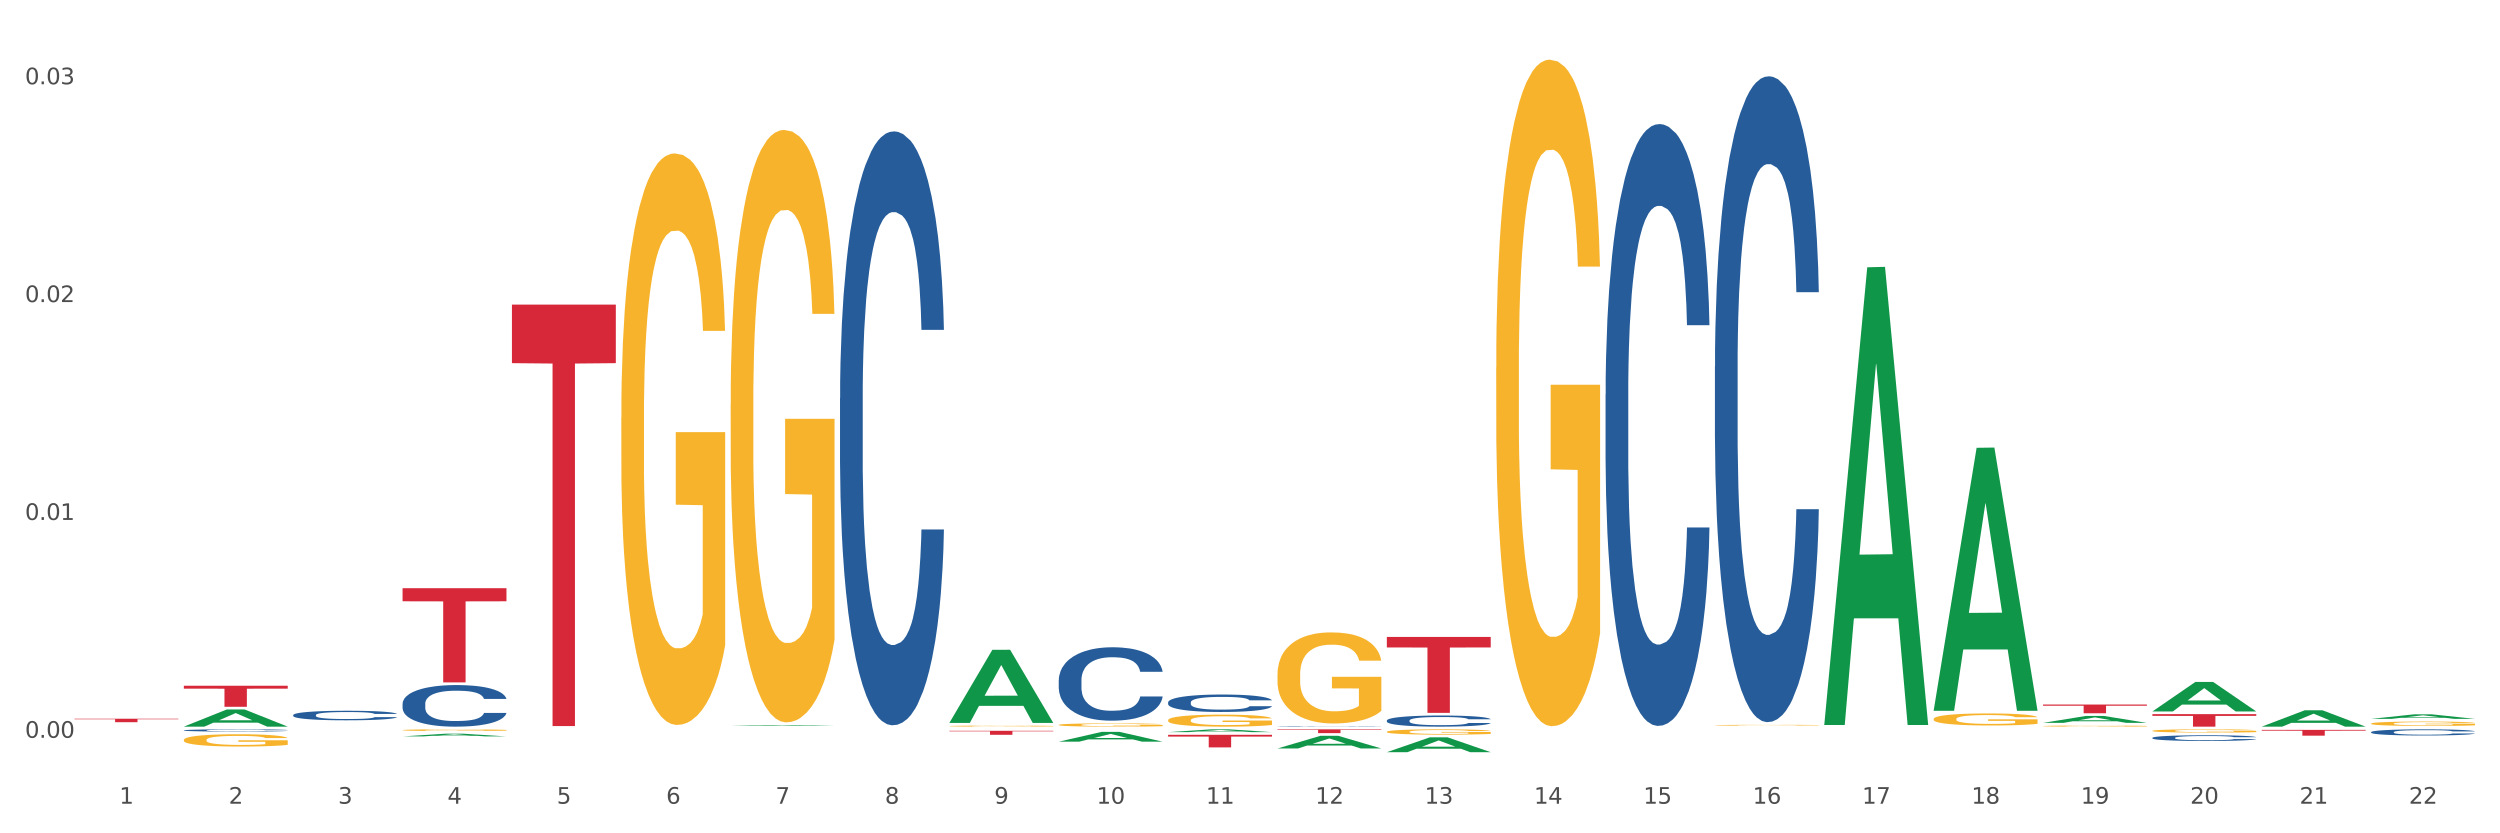 <?xml version="1.0" encoding="utf-8" standalone="no"?>
<!DOCTYPE svg PUBLIC "-//W3C//DTD SVG 1.1//EN"
  "http://www.w3.org/Graphics/SVG/1.1/DTD/svg11.dtd">
<svg xmlns:xlink="http://www.w3.org/1999/xlink" width="1080pt" height="360pt" viewBox="0 0 1080 360" xmlns="http://www.w3.org/2000/svg" version="1.1">
 <rect x="0" y="0" width="1080" height="360" fill="#333333" stroke="none"/>
 <defs>
  <style type="text/css">*{stroke-linejoin: round; stroke-linecap: butt}</style>
 </defs>
 <g id="figure_1">
  <g id="patch_1">
   <path d="M 0 360 
L 1080 360 
L 1080 0 
L 0 0 
z
" style="fill: #ffffff; stroke: #ffffff; stroke-linejoin: miter"/>
  </g>
  <g id="axes_1">
   <g id="matplotlib.axis_1">
    <g id="xtick_1">
     <g id="text_1">
      <!-- 1 -->
      <g style="fill: #4d4d4d" transform="translate(51.562 347.204) scale(0.096 -0.096)">
       <defs>
        <path id="DejaVuSans-31" d="M 794 531 
L 1825 531 
L 1825 4091 
L 703 3866 
L 703 4441 
L 1819 4666 
L 2450 4666 
L 2450 531 
L 3481 531 
L 3481 0 
L 794 0 
L 794 531 
z
" transform="scale(0.016)"/>
       </defs>
       <use xlink:href="#DejaVuSans-31"/>
      </g>
     </g>
    </g>
    <g id="xtick_2">
     <g id="text_2">
      <!-- 2 -->
      <g style="fill: #4d4d4d" transform="translate(98.807 347.204) scale(0.096 -0.096)">
       <defs>
        <path id="DejaVuSans-32" d="M 1228 531 
L 3431 531 
L 3431 0 
L 469 0 
L 469 531 
Q 828 903 1448 1529 
Q 2069 2156 2228 2338 
Q 2531 2678 2651 2914 
Q 2772 3150 2772 3378 
Q 2772 3750 2511 3984 
Q 2250 4219 1831 4219 
Q 1534 4219 1204 4116 
Q 875 4013 500 3803 
L 500 4441 
Q 881 4594 1212 4672 
Q 1544 4750 1819 4750 
Q 2544 4750 2975 4387 
Q 3406 4025 3406 3419 
Q 3406 3131 3298 2873 
Q 3191 2616 2906 2266 
Q 2828 2175 2409 1742 
Q 1991 1309 1228 531 
z
" transform="scale(0.016)"/>
       </defs>
       <use xlink:href="#DejaVuSans-32"/>
      </g>
     </g>
    </g>
    <g id="xtick_3">
     <g id="text_3">
      <!-- 3 -->
      <g style="fill: #4d4d4d" transform="translate(146.052 347.204) scale(0.096 -0.096)">
       <defs>
        <path id="DejaVuSans-33" d="M 2597 2516 
Q 3050 2419 3304 2112 
Q 3559 1806 3559 1356 
Q 3559 666 3084 287 
Q 2609 -91 1734 -91 
Q 1441 -91 1130 -33 
Q 819 25 488 141 
L 488 750 
Q 750 597 1062 519 
Q 1375 441 1716 441 
Q 2309 441 2620 675 
Q 2931 909 2931 1356 
Q 2931 1769 2642 2001 
Q 2353 2234 1838 2234 
L 1294 2234 
L 1294 2753 
L 1863 2753 
Q 2328 2753 2575 2939 
Q 2822 3125 2822 3475 
Q 2822 3834 2567 4026 
Q 2313 4219 1838 4219 
Q 1578 4219 1281 4162 
Q 984 4106 628 3988 
L 628 4550 
Q 988 4650 1302 4700 
Q 1616 4750 1894 4750 
Q 2613 4750 3031 4423 
Q 3450 4097 3450 3541 
Q 3450 3153 3228 2886 
Q 3006 2619 2597 2516 
z
" transform="scale(0.016)"/>
       </defs>
       <use xlink:href="#DejaVuSans-33"/>
      </g>
     </g>
    </g>
    <g id="xtick_4">
     <g id="text_4">
      <!-- 4 -->
      <g style="fill: #4d4d4d" transform="translate(193.297 347.204) scale(0.096 -0.096)">
       <defs>
        <path id="DejaVuSans-34" d="M 2419 4116 
L 825 1625 
L 2419 1625 
L 2419 4116 
z
M 2253 4666 
L 3047 4666 
L 3047 1625 
L 3713 1625 
L 3713 1100 
L 3047 1100 
L 3047 0 
L 2419 0 
L 2419 1100 
L 313 1100 
L 313 1709 
L 2253 4666 
z
" transform="scale(0.016)"/>
       </defs>
       <use xlink:href="#DejaVuSans-34"/>
      </g>
     </g>
    </g>
    <g id="xtick_5">
     <g id="text_5">
      <!-- 5 -->
      <g style="fill: #4d4d4d" transform="translate(240.542 347.204) scale(0.096 -0.096)">
       <defs>
        <path id="DejaVuSans-35" d="M 691 4666 
L 3169 4666 
L 3169 4134 
L 1269 4134 
L 1269 2991 
Q 1406 3038 1543 3061 
Q 1681 3084 1819 3084 
Q 2600 3084 3056 2656 
Q 3513 2228 3513 1497 
Q 3513 744 3044 326 
Q 2575 -91 1722 -91 
Q 1428 -91 1123 -41 
Q 819 9 494 109 
L 494 744 
Q 775 591 1075 516 
Q 1375 441 1709 441 
Q 2250 441 2565 725 
Q 2881 1009 2881 1497 
Q 2881 1984 2565 2268 
Q 2250 2553 1709 2553 
Q 1456 2553 1204 2497 
Q 953 2441 691 2322 
L 691 4666 
z
" transform="scale(0.016)"/>
       </defs>
       <use xlink:href="#DejaVuSans-35"/>
      </g>
     </g>
    </g>
    <g id="xtick_6">
     <g id="text_6">
      <!-- 6 -->
      <g style="fill: #4d4d4d" transform="translate(287.787 347.204) scale(0.096 -0.096)">
       <defs>
        <path id="DejaVuSans-36" d="M 2113 2584 
Q 1688 2584 1439 2293 
Q 1191 2003 1191 1497 
Q 1191 994 1439 701 
Q 1688 409 2113 409 
Q 2538 409 2786 701 
Q 3034 994 3034 1497 
Q 3034 2003 2786 2293 
Q 2538 2584 2113 2584 
z
M 3366 4563 
L 3366 3988 
Q 3128 4100 2886 4159 
Q 2644 4219 2406 4219 
Q 1781 4219 1451 3797 
Q 1122 3375 1075 2522 
Q 1259 2794 1537 2939 
Q 1816 3084 2150 3084 
Q 2853 3084 3261 2657 
Q 3669 2231 3669 1497 
Q 3669 778 3244 343 
Q 2819 -91 2113 -91 
Q 1303 -91 875 529 
Q 447 1150 447 2328 
Q 447 3434 972 4092 
Q 1497 4750 2381 4750 
Q 2619 4750 2861 4703 
Q 3103 4656 3366 4563 
z
" transform="scale(0.016)"/>
       </defs>
       <use xlink:href="#DejaVuSans-36"/>
      </g>
     </g>
    </g>
    <g id="xtick_7">
     <g id="text_7">
      <!-- 7 -->
      <g style="fill: #4d4d4d" transform="translate(335.032 347.204) scale(0.096 -0.096)">
       <defs>
        <path id="DejaVuSans-37" d="M 525 4666 
L 3525 4666 
L 3525 4397 
L 1831 0 
L 1172 0 
L 2766 4134 
L 525 4134 
L 525 4666 
z
" transform="scale(0.016)"/>
       </defs>
       <use xlink:href="#DejaVuSans-37"/>
      </g>
     </g>
    </g>
    <g id="xtick_8">
     <g id="text_8">
      <!-- 8 -->
      <g style="fill: #4d4d4d" transform="translate(382.276 347.204) scale(0.096 -0.096)">
       <defs>
        <path id="DejaVuSans-38" d="M 2034 2216 
Q 1584 2216 1326 1975 
Q 1069 1734 1069 1313 
Q 1069 891 1326 650 
Q 1584 409 2034 409 
Q 2484 409 2743 651 
Q 3003 894 3003 1313 
Q 3003 1734 2745 1975 
Q 2488 2216 2034 2216 
z
M 1403 2484 
Q 997 2584 770 2862 
Q 544 3141 544 3541 
Q 544 4100 942 4425 
Q 1341 4750 2034 4750 
Q 2731 4750 3128 4425 
Q 3525 4100 3525 3541 
Q 3525 3141 3298 2862 
Q 3072 2584 2669 2484 
Q 3125 2378 3379 2068 
Q 3634 1759 3634 1313 
Q 3634 634 3220 271 
Q 2806 -91 2034 -91 
Q 1263 -91 848 271 
Q 434 634 434 1313 
Q 434 1759 690 2068 
Q 947 2378 1403 2484 
z
M 1172 3481 
Q 1172 3119 1398 2916 
Q 1625 2713 2034 2713 
Q 2441 2713 2670 2916 
Q 2900 3119 2900 3481 
Q 2900 3844 2670 4047 
Q 2441 4250 2034 4250 
Q 1625 4250 1398 4047 
Q 1172 3844 1172 3481 
z
" transform="scale(0.016)"/>
       </defs>
       <use xlink:href="#DejaVuSans-38"/>
      </g>
     </g>
    </g>
    <g id="xtick_9">
     <g id="text_9">
      <!-- 9 -->
      <g style="fill: #4d4d4d" transform="translate(429.521 347.204) scale(0.096 -0.096)">
       <defs>
        <path id="DejaVuSans-39" d="M 703 97 
L 703 672 
Q 941 559 1184 500 
Q 1428 441 1663 441 
Q 2288 441 2617 861 
Q 2947 1281 2994 2138 
Q 2813 1869 2534 1725 
Q 2256 1581 1919 1581 
Q 1219 1581 811 2004 
Q 403 2428 403 3163 
Q 403 3881 828 4315 
Q 1253 4750 1959 4750 
Q 2769 4750 3195 4129 
Q 3622 3509 3622 2328 
Q 3622 1225 3098 567 
Q 2575 -91 1691 -91 
Q 1453 -91 1209 -44 
Q 966 3 703 97 
z
M 1959 2075 
Q 2384 2075 2632 2365 
Q 2881 2656 2881 3163 
Q 2881 3666 2632 3958 
Q 2384 4250 1959 4250 
Q 1534 4250 1286 3958 
Q 1038 3666 1038 3163 
Q 1038 2656 1286 2365 
Q 1534 2075 1959 2075 
z
" transform="scale(0.016)"/>
       </defs>
       <use xlink:href="#DejaVuSans-39"/>
      </g>
     </g>
    </g>
    <g id="xtick_10">
     <g id="text_10">
      <!-- 10 -->
      <g style="fill: #4d4d4d" transform="translate(473.712 347.204) scale(0.096 -0.096)">
       <defs>
        <path id="DejaVuSans-30" d="M 2034 4250 
Q 1547 4250 1301 3770 
Q 1056 3291 1056 2328 
Q 1056 1369 1301 889 
Q 1547 409 2034 409 
Q 2525 409 2770 889 
Q 3016 1369 3016 2328 
Q 3016 3291 2770 3770 
Q 2525 4250 2034 4250 
z
M 2034 4750 
Q 2819 4750 3233 4129 
Q 3647 3509 3647 2328 
Q 3647 1150 3233 529 
Q 2819 -91 2034 -91 
Q 1250 -91 836 529 
Q 422 1150 422 2328 
Q 422 3509 836 4129 
Q 1250 4750 2034 4750 
z
" transform="scale(0.016)"/>
       </defs>
       <use xlink:href="#DejaVuSans-31"/>
       <use xlink:href="#DejaVuSans-30" transform="translate(63.623 0)"/>
      </g>
     </g>
    </g>
    <g id="xtick_11">
     <g id="text_11">
      <!-- 11 -->
      <g style="fill: #4d4d4d" transform="translate(520.957 347.204) scale(0.096 -0.096)">
       <use xlink:href="#DejaVuSans-31"/>
       <use xlink:href="#DejaVuSans-31" transform="translate(63.623 0)"/>
      </g>
     </g>
    </g>
    <g id="xtick_12">
     <g id="text_12">
      <!-- 12 -->
      <g style="fill: #4d4d4d" transform="translate(568.202 347.204) scale(0.096 -0.096)">
       <use xlink:href="#DejaVuSans-31"/>
       <use xlink:href="#DejaVuSans-32" transform="translate(63.623 0)"/>
      </g>
     </g>
    </g>
    <g id="xtick_13">
     <g id="text_13">
      <!-- 13 -->
      <g style="fill: #4d4d4d" transform="translate(615.447 347.204) scale(0.096 -0.096)">
       <use xlink:href="#DejaVuSans-31"/>
       <use xlink:href="#DejaVuSans-33" transform="translate(63.623 0)"/>
      </g>
     </g>
    </g>
    <g id="xtick_14">
     <g id="text_14">
      <!-- 14 -->
      <g style="fill: #4d4d4d" transform="translate(662.692 347.204) scale(0.096 -0.096)">
       <use xlink:href="#DejaVuSans-31"/>
       <use xlink:href="#DejaVuSans-34" transform="translate(63.623 0)"/>
      </g>
     </g>
    </g>
    <g id="xtick_15">
     <g id="text_15">
      <!-- 15 -->
      <g style="fill: #4d4d4d" transform="translate(709.937 347.204) scale(0.096 -0.096)">
       <use xlink:href="#DejaVuSans-31"/>
       <use xlink:href="#DejaVuSans-35" transform="translate(63.623 0)"/>
      </g>
     </g>
    </g>
    <g id="xtick_16">
     <g id="text_16">
      <!-- 16 -->
      <g style="fill: #4d4d4d" transform="translate(757.181 347.204) scale(0.096 -0.096)">
       <use xlink:href="#DejaVuSans-31"/>
       <use xlink:href="#DejaVuSans-36" transform="translate(63.623 0)"/>
      </g>
     </g>
    </g>
    <g id="xtick_17">
     <g id="text_17">
      <!-- 17 -->
      <g style="fill: #4d4d4d" transform="translate(804.426 347.204) scale(0.096 -0.096)">
       <use xlink:href="#DejaVuSans-31"/>
       <use xlink:href="#DejaVuSans-37" transform="translate(63.623 0)"/>
      </g>
     </g>
    </g>
    <g id="xtick_18">
     <g id="text_18">
      <!-- 18 -->
      <g style="fill: #4d4d4d" transform="translate(851.671 347.204) scale(0.096 -0.096)">
       <use xlink:href="#DejaVuSans-31"/>
       <use xlink:href="#DejaVuSans-38" transform="translate(63.623 0)"/>
      </g>
     </g>
    </g>
    <g id="xtick_19">
     <g id="text_19">
      <!-- 19 -->
      <g style="fill: #4d4d4d" transform="translate(898.916 347.204) scale(0.096 -0.096)">
       <use xlink:href="#DejaVuSans-31"/>
       <use xlink:href="#DejaVuSans-39" transform="translate(63.623 0)"/>
      </g>
     </g>
    </g>
    <g id="xtick_20">
     <g id="text_20">
      <!-- 20 -->
      <g style="fill: #4d4d4d" transform="translate(946.161 347.204) scale(0.096 -0.096)">
       <use xlink:href="#DejaVuSans-32"/>
       <use xlink:href="#DejaVuSans-30" transform="translate(63.623 0)"/>
      </g>
     </g>
    </g>
    <g id="xtick_21">
     <g id="text_21">
      <!-- 21 -->
      <g style="fill: #4d4d4d" transform="translate(993.406 347.204) scale(0.096 -0.096)">
       <use xlink:href="#DejaVuSans-32"/>
       <use xlink:href="#DejaVuSans-31" transform="translate(63.623 0)"/>
      </g>
     </g>
    </g>
    <g id="xtick_22">
     <g id="text_22">
      <!-- 22 -->
      <g style="fill: #4d4d4d" transform="translate(1040.651 347.204) scale(0.096 -0.096)">
       <use xlink:href="#DejaVuSans-32"/>
       <use xlink:href="#DejaVuSans-32" transform="translate(63.623 0)"/>
      </g>
     </g>
    </g>
    <g id="xtick_23"/>
    <g id="xtick_24"/>
    <g id="xtick_25"/>
    <g id="xtick_26"/>
    <g id="xtick_27"/>
    <g id="xtick_28"/>
    <g id="xtick_29"/>
    <g id="xtick_30"/>
    <g id="xtick_31"/>
    <g id="xtick_32"/>
    <g id="xtick_33"/>
    <g id="xtick_34"/>
    <g id="xtick_35"/>
    <g id="xtick_36"/>
    <g id="xtick_37"/>
    <g id="xtick_38"/>
    <g id="xtick_39"/>
    <g id="xtick_40"/>
    <g id="xtick_41"/>
    <g id="xtick_42"/>
    <g id="xtick_43"/>
   </g>
   <g id="matplotlib.axis_2">
    <g id="ytick_1">
     <g id="text_23">
      <!-- 0.00 -->
      <g style="fill: #4d4d4d" transform="translate(10.8 318.718) scale(0.096 -0.096)">
       <defs>
        <path id="DejaVuSans-2e" d="M 684 794 
L 1344 794 
L 1344 0 
L 684 0 
L 684 794 
z
" transform="scale(0.016)"/>
       </defs>
       <use xlink:href="#DejaVuSans-30"/>
       <use xlink:href="#DejaVuSans-2e" transform="translate(63.623 0)"/>
       <use xlink:href="#DejaVuSans-30" transform="translate(95.41 0)"/>
       <use xlink:href="#DejaVuSans-30" transform="translate(159.033 0)"/>
      </g>
     </g>
    </g>
    <g id="ytick_2">
     <g id="text_24">
      <!-- 0.01 -->
      <g style="fill: #4d4d4d" transform="translate(10.8 224.612) scale(0.096 -0.096)">
       <use xlink:href="#DejaVuSans-30"/>
       <use xlink:href="#DejaVuSans-2e" transform="translate(63.623 0)"/>
       <use xlink:href="#DejaVuSans-30" transform="translate(95.41 0)"/>
       <use xlink:href="#DejaVuSans-31" transform="translate(159.033 0)"/>
      </g>
     </g>
    </g>
    <g id="ytick_3">
     <g id="text_25">
      <!-- 0.02 -->
      <g style="fill: #4d4d4d" transform="translate(10.8 130.507) scale(0.096 -0.096)">
       <use xlink:href="#DejaVuSans-30"/>
       <use xlink:href="#DejaVuSans-2e" transform="translate(63.623 0)"/>
       <use xlink:href="#DejaVuSans-30" transform="translate(95.41 0)"/>
       <use xlink:href="#DejaVuSans-32" transform="translate(159.033 0)"/>
      </g>
     </g>
    </g>
    <g id="ytick_4">
     <g id="text_26">
      <!-- 0.03 -->
      <g style="fill: #4d4d4d" transform="translate(10.8 36.402) scale(0.096 -0.096)">
       <use xlink:href="#DejaVuSans-30"/>
       <use xlink:href="#DejaVuSans-2e" transform="translate(63.623 0)"/>
       <use xlink:href="#DejaVuSans-30" transform="translate(95.41 0)"/>
       <use xlink:href="#DejaVuSans-33" transform="translate(159.033 0)"/>
      </g>
     </g>
    </g>
    <g id="ytick_5"/>
    <g id="ytick_6"/>
    <g id="ytick_7"/>
   </g>
   <g id="PolyCollection_1">
    <path d="M 79.42 313.899 
L 79.466 313.892 
L 97.974 306.492 
L 105.655 306.485 
L 124.303 313.913 
L 115.419 313.913 
L 111.393 312.183 
L 92.283 312.183 
L 92.144 312.211 
L 88.258 313.913 
L 79.42 313.913 
L 79.42 313.899 
L 94.689 311.151 
L 108.987 311.144 
L 101.907 308.068 
L 101.815 308.054 
L 101.722 308.075 
L 94.643 311.144 
L 94.689 311.151 
L 79.42 313.899 
z
" clip-path="url(#p9f4d33bd67)" style="fill: #109648"/>
    <path d="M 740.848 313.299 
L 740.901 313.298 
L 740.901 313.286 
L 741.007 313.276 
L 741.537 313.251 
L 742.332 313.23 
L 742.915 313.219 
L 743.498 313.21 
L 744.186 313.201 
L 745.034 313.192 
L 746.571 313.178 
L 747.525 313.171 
L 748.691 313.164 
L 750.81 313.153 
L 752.347 313.147 
L 753.937 313.142 
L 756.533 313.136 
L 758.229 313.133 
L 760.031 313.131 
L 762.203 313.13 
L 763.846 313.13 
L 767.449 313.131 
L 770.523 313.134 
L 772.006 313.136 
L 773.914 313.14 
L 774.921 313.143 
L 776.563 313.148 
L 778.259 313.155 
L 779.425 313.161 
L 781.174 313.173 
L 782.498 313.184 
L 783.717 313.198 
L 784.353 313.208 
L 784.83 313.217 
L 785.254 313.227 
L 785.678 313.243 
L 776.14 313.243 
L 775.769 313.232 
L 775.186 313.221 
L 774.338 313.21 
L 773.596 313.203 
L 772.324 313.195 
L 771.158 313.19 
L 769.94 313.186 
L 768.456 313.182 
L 767.29 313.181 
L 765.647 313.179 
L 762.415 313.18 
L 760.243 313.182 
L 758.759 313.186 
L 757.805 313.189 
L 756.957 313.192 
L 756.003 313.197 
L 754.891 313.204 
L 754.096 313.21 
L 753.301 313.218 
L 752.665 313.226 
L 752.082 313.235 
L 751.605 313.245 
L 751.234 313.256 
L 750.916 313.268 
L 750.651 313.289 
L 750.651 313.335 
L 750.757 313.346 
L 751.022 313.359 
L 751.34 313.37 
L 751.87 313.382 
L 752.347 313.39 
L 753.248 313.402 
L 754.255 313.412 
L 755.049 313.419 
L 755.844 313.424 
L 757.222 313.431 
L 758.759 313.437 
L 760.084 313.441 
L 761.885 313.444 
L 763.104 313.446 
L 764.164 313.446 
L 766.76 313.446 
L 768.615 313.445 
L 770.682 313.443 
L 772.271 313.44 
L 773.596 313.436 
L 775.08 313.43 
L 776.034 313.425 
L 776.034 313.355 
L 764.376 313.355 
L 764.376 313.308 
L 785.731 313.308 
L 785.731 313.444 
L 784.83 313.451 
L 783.823 313.458 
L 782.763 313.463 
L 781.174 313.47 
L 779.266 313.477 
L 777.57 313.482 
L 775.769 313.486 
L 773.649 313.489 
L 770.894 313.493 
L 769.198 313.494 
L 767.078 313.495 
L 764.588 313.495 
L 762.415 313.495 
L 760.295 313.493 
L 758.07 313.49 
L 755.897 313.486 
L 754.255 313.481 
L 752.612 313.476 
L 750.863 313.469 
L 749.486 313.462 
L 748.426 313.456 
L 747.26 313.449 
L 745.988 313.439 
L 745.034 313.43 
L 744.186 313.42 
L 743.286 313.408 
L 742.65 313.398 
L 742.014 313.385 
L 741.643 313.375 
L 741.219 313.36 
L 740.901 313.339 
L 740.848 313.299 
z
" clip-path="url(#p9f4d33bd67)" style="fill: #f7b32b"/>
    <path d="M 835.338 310.615 
L 835.391 310.61 
L 835.391 310.439 
L 835.497 310.292 
L 836.027 309.936 
L 836.822 309.641 
L 837.404 309.484 
L 837.987 309.356 
L 838.676 309.228 
L 839.524 309.095 
L 841.061 308.9 
L 842.015 308.8 
L 843.18 308.696 
L 845.3 308.544 
L 846.837 308.458 
L 848.426 308.387 
L 851.023 308.301 
L 852.719 308.263 
L 854.52 308.235 
L 856.693 308.216 
L 858.336 308.211 
L 861.939 308.225 
L 865.012 308.268 
L 866.496 308.301 
L 868.404 308.358 
L 869.411 308.396 
L 871.053 308.472 
L 872.749 308.572 
L 873.915 308.658 
L 875.663 308.819 
L 876.988 308.981 
L 878.207 309.18 
L 878.843 309.318 
L 879.32 309.446 
L 879.744 309.594 
L 880.168 309.826 
L 870.629 309.826 
L 870.258 309.66 
L 869.675 309.503 
L 868.828 309.351 
L 868.086 309.256 
L 866.814 309.138 
L 865.648 309.062 
L 864.429 309.005 
L 862.946 308.957 
L 861.78 308.933 
L 860.137 308.914 
L 856.905 308.919 
L 854.732 308.957 
L 853.249 309.005 
L 852.295 309.047 
L 851.447 309.095 
L 850.493 309.161 
L 849.38 309.261 
L 848.585 309.351 
L 847.791 309.465 
L 847.155 309.579 
L 846.572 309.712 
L 846.095 309.855 
L 845.724 310.002 
L 845.406 310.183 
L 845.141 310.482 
L 845.141 311.133 
L 845.247 311.28 
L 845.512 311.475 
L 845.83 311.622 
L 846.36 311.798 
L 846.837 311.917 
L 847.738 312.088 
L 848.744 312.23 
L 849.539 312.321 
L 850.334 312.397 
L 851.712 312.501 
L 853.249 312.587 
L 854.573 312.639 
L 856.375 312.686 
L 857.594 312.705 
L 858.654 312.715 
L 861.25 312.715 
L 863.105 312.701 
L 865.171 312.667 
L 866.761 312.625 
L 868.086 312.572 
L 869.569 312.487 
L 870.523 312.406 
L 870.523 311.413 
L 858.865 311.408 
L 858.865 310.748 
L 880.221 310.748 
L 880.221 312.686 
L 879.32 312.786 
L 878.313 312.876 
L 877.253 312.957 
L 875.663 313.057 
L 873.756 313.152 
L 872.06 313.218 
L 870.258 313.275 
L 868.139 313.328 
L 865.383 313.375 
L 863.688 313.394 
L 861.568 313.408 
L 859.077 313.413 
L 856.905 313.404 
L 854.785 313.38 
L 852.56 313.337 
L 850.387 313.275 
L 848.744 313.214 
L 847.102 313.138 
L 845.353 313.038 
L 843.975 312.943 
L 842.915 312.857 
L 841.75 312.748 
L 840.478 312.606 
L 839.524 312.477 
L 838.676 312.344 
L 837.775 312.173 
L 837.14 312.026 
L 836.504 311.841 
L 836.133 311.703 
L 835.709 311.489 
L 835.391 311.19 
L 835.338 310.615 
z
" clip-path="url(#p9f4d33bd67)" style="fill: #f7b32b"/>
    <path d="M 882.583 313.662 
L 882.636 313.662 
L 882.636 313.646 
L 882.742 313.633 
L 883.272 313.601 
L 884.066 313.575 
L 884.649 313.561 
L 885.232 313.549 
L 885.921 313.538 
L 886.769 313.526 
L 888.306 313.508 
L 889.26 313.499 
L 890.425 313.49 
L 892.545 313.476 
L 894.082 313.469 
L 895.671 313.462 
L 898.268 313.454 
L 899.964 313.451 
L 901.765 313.449 
L 903.938 313.447 
L 905.58 313.446 
L 909.184 313.448 
L 912.257 313.452 
L 913.741 313.454 
L 915.649 313.46 
L 916.655 313.463 
L 918.298 313.47 
L 919.994 313.479 
L 921.16 313.486 
L 922.908 313.501 
L 924.233 313.515 
L 925.452 313.533 
L 926.088 313.546 
L 926.565 313.557 
L 926.988 313.57 
L 927.412 313.591 
L 917.874 313.591 
L 917.503 313.576 
L 916.92 313.562 
L 916.072 313.549 
L 915.331 313.54 
L 914.059 313.529 
L 912.893 313.523 
L 911.674 313.518 
L 910.191 313.513 
L 909.025 313.511 
L 907.382 313.509 
L 904.15 313.51 
L 901.977 313.513 
L 900.493 313.518 
L 899.54 313.521 
L 898.692 313.526 
L 897.738 313.532 
L 896.625 313.541 
L 895.83 313.549 
L 895.035 313.559 
L 894.4 313.569 
L 893.817 313.581 
L 893.34 313.594 
L 892.969 313.607 
L 892.651 313.623 
L 892.386 313.65 
L 892.386 313.708 
L 892.492 313.722 
L 892.757 313.739 
L 893.075 313.752 
L 893.605 313.768 
L 894.082 313.779 
L 894.982 313.794 
L 895.989 313.807 
L 896.784 313.815 
L 897.579 313.822 
L 898.957 313.831 
L 900.493 313.839 
L 901.818 313.844 
L 903.62 313.848 
L 904.839 313.85 
L 905.898 313.85 
L 908.495 313.85 
L 910.35 313.849 
L 912.416 313.846 
L 914.006 313.842 
L 915.331 313.838 
L 916.814 313.83 
L 917.768 313.823 
L 917.768 313.734 
L 906.11 313.733 
L 906.11 313.674 
L 927.465 313.674 
L 927.465 313.848 
L 926.565 313.857 
L 925.558 313.865 
L 924.498 313.872 
L 922.908 313.881 
L 921.001 313.89 
L 919.305 313.896 
L 917.503 313.901 
L 915.384 313.905 
L 912.628 313.91 
L 910.932 313.911 
L 908.813 313.913 
L 906.322 313.913 
L 904.15 313.912 
L 902.03 313.91 
L 899.805 313.906 
L 897.632 313.901 
L 895.989 313.895 
L 894.347 313.888 
L 892.598 313.879 
L 891.22 313.871 
L 890.16 313.863 
L 888.995 313.853 
L 887.723 313.841 
L 886.769 313.829 
L 885.921 313.817 
L 885.02 313.802 
L 884.384 313.789 
L 883.749 313.772 
L 883.378 313.76 
L 882.954 313.74 
L 882.636 313.714 
L 882.583 313.662 
z
" clip-path="url(#p9f4d33bd67)" style="fill: #f7b32b"/>
    <path d="M 929.828 315.72 
L 929.881 315.718 
L 929.881 315.672 
L 929.987 315.632 
L 930.516 315.536 
L 931.311 315.457 
L 931.894 315.414 
L 932.477 315.38 
L 933.166 315.345 
L 934.014 315.309 
L 935.551 315.256 
L 936.504 315.229 
L 937.67 315.201 
L 939.79 315.16 
L 941.326 315.137 
L 942.916 315.118 
L 945.513 315.095 
L 947.208 315.084 
L 949.01 315.077 
L 951.183 315.072 
L 952.825 315.07 
L 956.429 315.074 
L 959.502 315.086 
L 960.986 315.095 
L 962.893 315.11 
L 963.9 315.12 
L 965.543 315.141 
L 967.239 315.168 
L 968.404 315.191 
L 970.153 315.235 
L 971.478 315.278 
L 972.697 315.332 
L 973.333 315.369 
L 973.809 315.404 
L 974.233 315.444 
L 974.657 315.507 
L 965.119 315.507 
L 964.748 315.462 
L 964.165 315.419 
L 963.317 315.378 
L 962.576 315.353 
L 961.304 315.321 
L 960.138 315.3 
L 958.919 315.285 
L 957.435 315.272 
L 956.27 315.265 
L 954.627 315.26 
L 951.395 315.262 
L 949.222 315.272 
L 947.738 315.285 
L 946.784 315.296 
L 945.937 315.309 
L 944.983 315.327 
L 943.87 315.354 
L 943.075 315.378 
L 942.28 315.409 
L 941.644 315.44 
L 941.062 315.476 
L 940.585 315.514 
L 940.214 315.554 
L 939.896 315.603 
L 939.631 315.684 
L 939.631 315.86 
L 939.737 315.899 
L 940.002 315.952 
L 940.32 315.992 
L 940.85 316.039 
L 941.326 316.071 
L 942.227 316.118 
L 943.234 316.156 
L 944.029 316.181 
L 944.824 316.201 
L 946.202 316.229 
L 947.738 316.252 
L 949.063 316.267 
L 950.865 316.279 
L 952.083 316.285 
L 953.143 316.287 
L 955.74 316.287 
L 957.594 316.283 
L 959.661 316.274 
L 961.251 316.263 
L 962.576 316.249 
L 964.059 316.225 
L 965.013 316.204 
L 965.013 315.935 
L 953.355 315.934 
L 953.355 315.756 
L 974.71 315.756 
L 974.71 316.279 
L 973.809 316.306 
L 972.803 316.331 
L 971.743 316.353 
L 970.153 316.379 
L 968.245 316.405 
L 966.55 316.423 
L 964.748 316.439 
L 962.629 316.453 
L 959.873 316.465 
L 958.177 316.471 
L 956.058 316.474 
L 953.567 316.476 
L 951.395 316.473 
L 949.275 316.467 
L 947.049 316.455 
L 944.877 316.439 
L 943.234 316.422 
L 941.591 316.401 
L 939.843 316.374 
L 938.465 316.349 
L 937.405 316.326 
L 936.239 316.296 
L 934.968 316.258 
L 934.014 316.223 
L 933.166 316.187 
L 932.265 316.141 
L 931.629 316.101 
L 930.993 316.051 
L 930.622 316.014 
L 930.199 315.956 
L 929.881 315.875 
L 929.828 315.72 
z
" clip-path="url(#p9f4d33bd67)" style="fill: #f7b32b"/>
    <path d="M 1024.317 312.587 
L 1024.37 312.585 
L 1024.37 312.523 
L 1024.476 312.469 
L 1025.006 312.34 
L 1025.801 312.232 
L 1026.384 312.175 
L 1026.967 312.129 
L 1027.656 312.082 
L 1028.504 312.034 
L 1030.04 311.963 
L 1030.994 311.926 
L 1032.16 311.888 
L 1034.28 311.833 
L 1035.816 311.802 
L 1037.406 311.776 
L 1040.002 311.745 
L 1041.698 311.731 
L 1043.5 311.721 
L 1045.672 311.714 
L 1047.315 311.712 
L 1050.918 311.717 
L 1053.992 311.733 
L 1055.476 311.745 
L 1057.383 311.766 
L 1058.39 311.779 
L 1060.033 311.807 
L 1061.728 311.843 
L 1062.894 311.875 
L 1064.643 311.933 
L 1065.968 311.992 
L 1067.186 312.065 
L 1067.822 312.115 
L 1068.299 312.162 
L 1068.723 312.215 
L 1069.147 312.3 
L 1059.609 312.3 
L 1059.238 312.239 
L 1058.655 312.182 
L 1057.807 312.127 
L 1057.065 312.092 
L 1055.793 312.049 
L 1054.628 312.022 
L 1053.409 312.001 
L 1051.925 311.984 
L 1050.759 311.975 
L 1049.117 311.968 
L 1045.884 311.97 
L 1043.712 311.984 
L 1042.228 312.001 
L 1041.274 312.016 
L 1040.426 312.034 
L 1039.473 312.058 
L 1038.36 312.094 
L 1037.565 312.127 
L 1036.77 312.169 
L 1036.134 312.21 
L 1035.551 312.258 
L 1035.074 312.31 
L 1034.703 312.364 
L 1034.385 312.43 
L 1034.121 312.539 
L 1034.121 312.775 
L 1034.227 312.829 
L 1034.491 312.9 
L 1034.809 312.954 
L 1035.339 313.018 
L 1035.816 313.061 
L 1036.717 313.123 
L 1037.724 313.175 
L 1038.519 313.208 
L 1039.314 313.235 
L 1040.691 313.273 
L 1042.228 313.305 
L 1043.553 313.324 
L 1045.354 313.341 
L 1046.573 313.348 
L 1047.633 313.351 
L 1050.23 313.351 
L 1052.084 313.346 
L 1054.151 313.334 
L 1055.741 313.318 
L 1057.065 313.299 
L 1058.549 313.268 
L 1059.503 313.239 
L 1059.503 312.877 
L 1047.845 312.876 
L 1047.845 312.635 
L 1069.2 312.635 
L 1069.2 313.341 
L 1068.299 313.377 
L 1067.292 313.41 
L 1066.233 313.439 
L 1064.643 313.476 
L 1062.735 313.51 
L 1061.04 313.535 
L 1059.238 313.555 
L 1057.118 313.574 
L 1054.363 313.592 
L 1052.667 313.599 
L 1050.547 313.604 
L 1048.057 313.605 
L 1045.884 313.602 
L 1043.765 313.593 
L 1041.539 313.578 
L 1039.367 313.555 
L 1037.724 313.533 
L 1036.081 313.505 
L 1034.333 313.469 
L 1032.955 313.434 
L 1031.895 313.403 
L 1030.729 313.363 
L 1029.457 313.311 
L 1028.504 313.265 
L 1027.656 313.216 
L 1026.755 313.154 
L 1026.119 313.101 
L 1025.483 313.033 
L 1025.112 312.983 
L 1024.688 312.905 
L 1024.37 312.796 
L 1024.317 312.587 
z
" clip-path="url(#p9f4d33bd67)" style="fill: #f7b32b"/>
    <path d="M 126.665 308.9 
L 126.718 308.896 
L 126.718 308.79 
L 126.877 308.647 
L 127.461 308.383 
L 128.203 308.184 
L 129.477 307.95 
L 130.166 307.852 
L 131.068 307.743 
L 132.925 307.566 
L 135.047 307.415 
L 136.533 307.332 
L 137.647 307.28 
L 140.14 307.185 
L 141.573 307.144 
L 143.058 307.11 
L 144.331 307.087 
L 146.453 307.061 
L 148.151 307.05 
L 150.114 307.046 
L 151.759 307.05 
L 153.934 307.065 
L 157.117 307.11 
L 158.337 307.136 
L 159.982 307.182 
L 161.68 307.242 
L 163.059 307.302 
L 164.651 307.389 
L 166.295 307.502 
L 167.887 307.645 
L 169.001 307.777 
L 169.903 307.916 
L 170.699 308.086 
L 171.282 308.27 
L 171.547 308.425 
L 161.839 308.425 
L 161.573 308.286 
L 161.043 308.135 
L 160.512 308.033 
L 159.929 307.95 
L 159.027 307.856 
L 158.231 307.796 
L 156.905 307.724 
L 155.685 307.679 
L 154.677 307.653 
L 153.456 307.63 
L 150.857 307.607 
L 149 307.607 
L 147.833 307.615 
L 146.4 307.634 
L 145.18 307.66 
L 143.748 307.705 
L 142.634 307.754 
L 141.52 307.818 
L 140.883 307.864 
L 139.928 307.946 
L 139.291 308.014 
L 138.442 308.131 
L 137.965 308.214 
L 137.116 308.429 
L 136.745 308.587 
L 136.586 308.696 
L 136.48 308.817 
L 136.48 309.404 
L 136.798 309.668 
L 137.063 309.781 
L 137.488 309.909 
L 138.283 310.075 
L 139.45 310.237 
L 140.671 310.354 
L 141.679 310.425 
L 142.634 310.478 
L 143.589 310.52 
L 144.756 310.557 
L 145.711 310.58 
L 147.143 310.603 
L 148.841 310.614 
L 150.167 310.614 
L 152.873 310.595 
L 154.093 310.576 
L 155.26 310.55 
L 156.533 310.508 
L 157.541 310.463 
L 158.125 310.429 
L 159.08 310.358 
L 159.823 310.282 
L 160.459 310.196 
L 160.884 310.12 
L 161.361 310.007 
L 161.733 309.879 
L 161.839 309.811 
L 171.547 309.811 
L 171.335 309.947 
L 170.964 310.079 
L 170.221 310.256 
L 169.637 310.358 
L 168.736 310.482 
L 167.781 310.587 
L 166.454 310.704 
L 165.234 310.791 
L 163.961 310.866 
L 162.581 310.934 
L 160.088 311.028 
L 159.186 311.055 
L 157.276 311.1 
L 155.791 311.126 
L 153.616 311.153 
L 151.387 311.168 
L 149.053 311.171 
L 146.984 311.164 
L 144.703 311.141 
L 143.27 311.119 
L 141.679 311.085 
L 139.822 311.032 
L 138.071 310.968 
L 136.426 310.893 
L 134.888 310.806 
L 133.456 310.708 
L 131.599 310.546 
L 130.219 310.388 
L 129.211 310.241 
L 128.522 310.117 
L 127.832 309.958 
L 127.461 309.849 
L 126.877 309.585 
L 126.665 309.34 
L 126.665 308.9 
z
" clip-path="url(#p9f4d33bd67)" style="fill: #255c99"/>
    <path d="M 32.175 310.505 
L 77.058 310.505 
L 77.058 310.709 
L 59.402 310.711 
L 59.402 311.976 
L 49.724 311.976 
L 49.724 310.711 
L 32.175 310.709 
L 32.175 310.506 
L 32.175 310.505 
z
" clip-path="url(#p9f4d33bd67)" style="fill: #d62839"/>
    <path d="M 79.42 296.25 
L 124.303 296.25 
L 124.303 297.512 
L 106.647 297.52 
L 106.647 305.328 
L 96.969 305.328 
L 96.969 297.52 
L 79.42 297.512 
L 79.42 296.259 
L 79.42 296.25 
z
" clip-path="url(#p9f4d33bd67)" style="fill: #d62839"/>
    <path d="M 173.91 254.101 
L 218.792 254.101 
L 218.792 259.756 
L 201.137 259.794 
L 201.137 294.792 
L 191.459 294.792 
L 191.459 259.794 
L 173.91 259.756 
L 173.91 254.14 
L 173.91 254.101 
z
" clip-path="url(#p9f4d33bd67)" style="fill: #d62839"/>
    <path d="M 221.154 131.579 
L 266.037 131.579 
L 266.037 156.881 
L 248.382 157.052 
L 248.382 313.647 
L 238.703 313.647 
L 238.703 157.052 
L 221.154 156.881 
L 221.154 131.75 
L 221.154 131.579 
z
" clip-path="url(#p9f4d33bd67)" style="fill: #d62839"/>
    <path d="M 410.134 315.696 
L 455.017 315.696 
L 455.017 315.936 
L 437.361 315.938 
L 437.361 317.429 
L 427.683 317.429 
L 427.683 315.938 
L 410.134 315.936 
L 410.134 315.697 
L 410.134 315.696 
z
" clip-path="url(#p9f4d33bd67)" style="fill: #d62839"/>
    <path d="M 504.624 317.445 
L 549.506 317.445 
L 549.506 318.198 
L 531.851 318.203 
L 531.851 322.865 
L 522.173 322.865 
L 522.173 318.203 
L 504.624 318.198 
L 504.624 317.45 
L 504.624 317.445 
z
" clip-path="url(#p9f4d33bd67)" style="fill: #d62839"/>
    <path d="M 551.869 315.07 
L 596.751 315.07 
L 596.751 315.298 
L 579.096 315.3 
L 579.096 316.711 
L 569.418 316.711 
L 569.418 315.3 
L 551.869 315.298 
L 551.869 315.072 
L 551.869 315.07 
z
" clip-path="url(#p9f4d33bd67)" style="fill: #d62839"/>
    <path d="M 599.113 275.142 
L 643.996 275.142 
L 643.996 279.701 
L 626.341 279.732 
L 626.341 307.948 
L 616.662 307.948 
L 616.662 279.732 
L 599.113 279.701 
L 599.113 275.173 
L 599.113 275.142 
z
" clip-path="url(#p9f4d33bd67)" style="fill: #d62839"/>
    <path d="M 882.583 304.345 
L 927.465 304.345 
L 927.465 304.87 
L 909.81 304.873 
L 909.81 308.12 
L 900.132 308.12 
L 900.132 304.873 
L 882.583 304.87 
L 882.583 304.349 
L 882.583 304.345 
z
" clip-path="url(#p9f4d33bd67)" style="fill: #d62839"/>
    <path d="M 646.358 158.828 
L 646.411 158.565 
L 646.411 149.098 
L 646.517 140.946 
L 647.047 121.222 
L 647.842 104.917 
L 648.425 96.239 
L 649.008 89.138 
L 649.697 82.038 
L 650.545 74.674 
L 652.081 63.892 
L 653.035 58.369 
L 654.201 52.584 
L 656.321 44.168 
L 657.857 39.435 
L 659.447 35.49 
L 662.043 30.756 
L 663.739 28.652 
L 665.541 27.074 
L 667.713 26.022 
L 669.356 25.759 
L 672.959 26.548 
L 676.033 28.915 
L 677.517 30.756 
L 679.424 33.912 
L 680.431 36.016 
L 682.074 40.223 
L 683.769 45.746 
L 684.935 50.48 
L 686.684 59.421 
L 688.009 68.363 
L 689.227 79.408 
L 689.863 87.034 
L 690.34 94.135 
L 690.764 102.287 
L 691.188 115.173 
L 681.65 115.173 
L 681.279 105.969 
L 680.696 97.291 
L 679.848 88.875 
L 679.106 83.615 
L 677.835 77.041 
L 676.669 72.833 
L 675.45 69.677 
L 673.966 67.048 
L 672.8 65.733 
L 671.158 64.681 
L 667.925 64.944 
L 665.753 67.048 
L 664.269 69.677 
L 663.315 72.044 
L 662.467 74.674 
L 661.514 78.356 
L 660.401 83.878 
L 659.606 88.875 
L 658.811 95.187 
L 658.175 101.498 
L 657.592 108.862 
L 657.115 116.751 
L 656.744 124.904 
L 656.426 134.897 
L 656.162 151.465 
L 656.162 187.493 
L 656.268 195.646 
L 656.532 206.428 
L 656.85 214.58 
L 657.38 224.311 
L 657.857 230.885 
L 658.758 240.353 
L 659.765 248.242 
L 660.56 253.239 
L 661.355 257.446 
L 662.732 263.232 
L 664.269 267.966 
L 665.594 270.859 
L 667.395 273.488 
L 668.614 274.54 
L 669.674 275.066 
L 672.271 275.066 
L 674.125 274.277 
L 676.192 272.436 
L 677.782 270.07 
L 679.106 267.177 
L 680.59 262.443 
L 681.544 257.972 
L 681.544 203.009 
L 669.886 202.746 
L 669.886 166.192 
L 691.241 166.192 
L 691.241 273.488 
L 690.34 279.011 
L 689.333 284.008 
L 688.274 288.478 
L 686.684 294.001 
L 684.776 299.261 
L 683.081 302.942 
L 681.279 306.098 
L 679.159 308.991 
L 676.404 311.621 
L 674.708 312.673 
L 672.588 313.462 
L 670.098 313.725 
L 667.925 313.199 
L 665.806 311.884 
L 663.58 309.517 
L 661.408 306.098 
L 659.765 302.679 
L 658.122 298.472 
L 656.374 292.949 
L 654.996 287.689 
L 653.936 282.956 
L 652.77 276.907 
L 651.498 269.018 
L 650.545 261.917 
L 649.697 254.554 
L 648.796 245.086 
L 648.16 236.934 
L 647.524 226.678 
L 647.153 219.051 
L 646.729 207.217 
L 646.411 190.649 
L 646.358 158.828 
z
" clip-path="url(#p9f4d33bd67)" style="fill: #f7b32b"/>
    <path d="M 599.113 316.134 
L 599.166 316.132 
L 599.166 316.056 
L 599.272 315.991 
L 599.802 315.833 
L 600.597 315.703 
L 601.18 315.633 
L 601.763 315.577 
L 602.452 315.52 
L 603.3 315.461 
L 604.836 315.375 
L 605.79 315.331 
L 606.956 315.285 
L 609.076 315.217 
L 610.612 315.18 
L 612.202 315.148 
L 614.799 315.11 
L 616.494 315.093 
L 618.296 315.081 
L 620.469 315.072 
L 622.111 315.07 
L 625.715 315.077 
L 628.788 315.095 
L 630.272 315.11 
L 632.179 315.135 
L 633.186 315.152 
L 634.829 315.186 
L 636.525 315.23 
L 637.69 315.268 
L 639.439 315.339 
L 640.764 315.411 
L 641.983 315.499 
L 642.618 315.56 
L 643.095 315.617 
L 643.519 315.682 
L 643.943 315.785 
L 634.405 315.785 
L 634.034 315.711 
L 633.451 315.642 
L 632.603 315.575 
L 631.861 315.533 
L 630.59 315.48 
L 629.424 315.446 
L 628.205 315.421 
L 626.721 315.4 
L 625.556 315.39 
L 623.913 315.381 
L 620.68 315.383 
L 618.508 315.4 
L 617.024 315.421 
L 616.07 315.44 
L 615.222 315.461 
L 614.269 315.491 
L 613.156 315.535 
L 612.361 315.575 
L 611.566 315.625 
L 610.93 315.675 
L 610.347 315.734 
L 609.87 315.797 
L 609.5 315.863 
L 609.182 315.942 
L 608.917 316.075 
L 608.917 316.363 
L 609.023 316.428 
L 609.288 316.514 
L 609.606 316.579 
L 610.135 316.657 
L 610.612 316.709 
L 611.513 316.785 
L 612.52 316.848 
L 613.315 316.888 
L 614.11 316.922 
L 615.487 316.968 
L 617.024 317.006 
L 618.349 317.029 
L 620.151 317.05 
L 621.369 317.058 
L 622.429 317.062 
L 625.026 317.062 
L 626.88 317.056 
L 628.947 317.041 
L 630.537 317.023 
L 631.861 316.999 
L 633.345 316.962 
L 634.299 316.926 
L 634.299 316.487 
L 622.641 316.485 
L 622.641 316.192 
L 643.996 316.192 
L 643.996 317.05 
L 643.095 317.094 
L 642.088 317.134 
L 641.029 317.17 
L 639.439 317.214 
L 637.531 317.256 
L 635.836 317.285 
L 634.034 317.31 
L 631.914 317.334 
L 629.159 317.355 
L 627.463 317.363 
L 625.344 317.369 
L 622.853 317.371 
L 620.68 317.367 
L 618.561 317.357 
L 616.335 317.338 
L 614.163 317.31 
L 612.52 317.283 
L 610.877 317.25 
L 609.129 317.205 
L 607.751 317.163 
L 606.691 317.126 
L 605.525 317.077 
L 604.254 317.014 
L 603.3 316.957 
L 602.452 316.899 
L 601.551 316.823 
L 600.915 316.758 
L 600.279 316.676 
L 599.908 316.615 
L 599.484 316.52 
L 599.166 316.388 
L 599.113 316.134 
z
" clip-path="url(#p9f4d33bd67)" style="fill: #f7b32b"/>
    <path d="M 551.869 291.377 
L 551.922 291.341 
L 551.922 290.047 
L 552.028 288.934 
L 552.557 286.239 
L 553.352 284.012 
L 553.935 282.826 
L 554.518 281.856 
L 555.207 280.886 
L 556.055 279.88 
L 557.592 278.407 
L 558.545 277.652 
L 559.711 276.862 
L 561.831 275.712 
L 563.367 275.066 
L 564.957 274.527 
L 567.554 273.88 
L 569.249 273.593 
L 571.051 273.377 
L 573.224 273.233 
L 574.866 273.198 
L 578.47 273.305 
L 581.543 273.629 
L 583.027 273.88 
L 584.934 274.311 
L 585.941 274.599 
L 587.584 275.174 
L 589.28 275.928 
L 590.445 276.575 
L 592.194 277.796 
L 593.519 279.018 
L 594.738 280.527 
L 595.374 281.569 
L 595.85 282.539 
L 596.274 283.652 
L 596.698 285.413 
L 587.16 285.413 
L 586.789 284.155 
L 586.206 282.97 
L 585.358 281.82 
L 584.617 281.102 
L 583.345 280.203 
L 582.179 279.628 
L 580.96 279.197 
L 579.476 278.838 
L 578.311 278.658 
L 576.668 278.515 
L 573.436 278.551 
L 571.263 278.838 
L 569.779 279.197 
L 568.825 279.521 
L 567.978 279.88 
L 567.024 280.383 
L 565.911 281.137 
L 565.116 281.82 
L 564.321 282.682 
L 563.685 283.545 
L 563.103 284.551 
L 562.626 285.628 
L 562.255 286.742 
L 561.937 288.107 
L 561.672 290.371 
L 561.672 295.293 
L 561.778 296.407 
L 562.043 297.88 
L 562.361 298.993 
L 562.891 300.323 
L 563.367 301.221 
L 564.268 302.514 
L 565.275 303.592 
L 566.07 304.275 
L 566.865 304.849 
L 568.243 305.64 
L 569.779 306.287 
L 571.104 306.682 
L 572.906 307.041 
L 574.124 307.185 
L 575.184 307.257 
L 577.781 307.257 
L 579.635 307.149 
L 581.702 306.897 
L 583.292 306.574 
L 584.617 306.179 
L 586.1 305.532 
L 587.054 304.921 
L 587.054 297.413 
L 575.396 297.377 
L 575.396 292.383 
L 596.751 292.383 
L 596.751 307.041 
L 595.85 307.796 
L 594.844 308.478 
L 593.784 309.089 
L 592.194 309.843 
L 590.286 310.562 
L 588.591 311.065 
L 586.789 311.496 
L 584.67 311.891 
L 581.914 312.251 
L 580.218 312.394 
L 578.099 312.502 
L 575.608 312.538 
L 573.436 312.466 
L 571.316 312.286 
L 569.09 311.963 
L 566.918 311.496 
L 565.275 311.029 
L 563.632 310.454 
L 561.884 309.7 
L 560.506 308.981 
L 559.446 308.334 
L 558.28 307.508 
L 557.009 306.43 
L 556.055 305.46 
L 555.207 304.454 
L 554.306 303.161 
L 553.67 302.047 
L 553.034 300.646 
L 552.663 299.604 
L 552.24 297.987 
L 551.922 295.724 
L 551.869 291.377 
z
" clip-path="url(#p9f4d33bd67)" style="fill: #f7b32b"/>
    <path d="M 504.624 311.125 
L 504.677 311.12 
L 504.677 310.95 
L 504.783 310.803 
L 505.313 310.448 
L 506.107 310.155 
L 506.69 309.999 
L 507.273 309.871 
L 507.962 309.743 
L 508.81 309.611 
L 510.347 309.416 
L 511.301 309.317 
L 512.466 309.213 
L 514.586 309.062 
L 516.123 308.976 
L 517.712 308.905 
L 520.309 308.82 
L 522.005 308.782 
L 523.806 308.754 
L 525.979 308.735 
L 527.621 308.73 
L 531.225 308.744 
L 534.298 308.787 
L 535.782 308.82 
L 537.69 308.877 
L 538.696 308.915 
L 540.339 308.991 
L 542.035 309.09 
L 543.201 309.175 
L 544.949 309.336 
L 546.274 309.497 
L 547.493 309.696 
L 548.129 309.833 
L 548.606 309.961 
L 549.029 310.108 
L 549.453 310.339 
L 539.915 310.339 
L 539.544 310.174 
L 538.961 310.018 
L 538.114 309.866 
L 537.372 309.771 
L 536.1 309.653 
L 534.934 309.577 
L 533.715 309.521 
L 532.232 309.473 
L 531.066 309.45 
L 529.423 309.431 
L 526.191 309.435 
L 524.018 309.473 
L 522.534 309.521 
L 521.581 309.563 
L 520.733 309.611 
L 519.779 309.677 
L 518.666 309.776 
L 517.871 309.866 
L 517.076 309.98 
L 516.441 310.093 
L 515.858 310.226 
L 515.381 310.368 
L 515.01 310.515 
L 514.692 310.694 
L 514.427 310.993 
L 514.427 311.641 
L 514.533 311.788 
L 514.798 311.982 
L 515.116 312.129 
L 515.646 312.304 
L 516.123 312.422 
L 517.023 312.592 
L 518.03 312.734 
L 518.825 312.824 
L 519.62 312.9 
L 520.998 313.004 
L 522.534 313.089 
L 523.859 313.142 
L 525.661 313.189 
L 526.88 313.208 
L 527.939 313.217 
L 530.536 313.217 
L 532.391 313.203 
L 534.457 313.17 
L 536.047 313.127 
L 537.372 313.075 
L 538.855 312.99 
L 539.809 312.91 
L 539.809 311.92 
L 528.151 311.916 
L 528.151 311.258 
L 549.506 311.258 
L 549.506 313.189 
L 548.606 313.288 
L 547.599 313.378 
L 546.539 313.459 
L 544.949 313.558 
L 543.042 313.653 
L 541.346 313.719 
L 539.544 313.776 
L 537.425 313.828 
L 534.669 313.875 
L 532.973 313.894 
L 530.854 313.908 
L 528.363 313.913 
L 526.191 313.904 
L 524.071 313.88 
L 521.846 313.837 
L 519.673 313.776 
L 518.03 313.714 
L 516.388 313.638 
L 514.639 313.539 
L 513.261 313.444 
L 512.201 313.359 
L 511.036 313.25 
L 509.764 313.108 
L 508.81 312.981 
L 507.962 312.848 
L 507.061 312.678 
L 506.425 312.531 
L 505.79 312.346 
L 505.419 312.209 
L 504.995 311.996 
L 504.677 311.698 
L 504.624 311.125 
z
" clip-path="url(#p9f4d33bd67)" style="fill: #f7b32b"/>
    <path d="M 173.91 304.021 
L 173.963 304.004 
L 173.963 303.545 
L 174.122 302.921 
L 174.705 301.773 
L 175.448 300.904 
L 176.721 299.886 
L 177.411 299.46 
L 178.313 298.984 
L 180.17 298.213 
L 182.292 297.557 
L 183.777 297.196 
L 184.892 296.966 
L 187.385 296.556 
L 188.817 296.376 
L 190.303 296.228 
L 191.576 296.13 
L 193.698 296.015 
L 195.396 295.965 
L 197.359 295.949 
L 199.004 295.965 
L 201.179 296.031 
L 204.362 296.228 
L 205.582 296.343 
L 207.227 296.54 
L 208.924 296.802 
L 210.304 297.065 
L 211.895 297.442 
L 213.54 297.934 
L 215.132 298.558 
L 216.246 299.132 
L 217.148 299.739 
L 217.943 300.477 
L 218.527 301.281 
L 218.792 301.953 
L 209.084 301.953 
L 208.818 301.346 
L 208.288 300.69 
L 207.757 300.247 
L 207.174 299.886 
L 206.272 299.476 
L 205.476 299.214 
L 204.15 298.902 
L 202.929 298.705 
L 201.921 298.59 
L 200.701 298.492 
L 198.102 298.393 
L 196.245 298.393 
L 195.078 298.426 
L 193.645 298.508 
L 192.425 298.623 
L 190.993 298.82 
L 189.879 299.033 
L 188.764 299.312 
L 188.128 299.509 
L 187.173 299.87 
L 186.536 300.165 
L 185.687 300.674 
L 185.21 301.035 
L 184.361 301.97 
L 183.99 302.659 
L 183.83 303.135 
L 183.724 303.66 
L 183.724 306.219 
L 184.043 307.367 
L 184.308 307.859 
L 184.732 308.417 
L 185.528 309.139 
L 186.695 309.844 
L 187.916 310.353 
L 188.924 310.665 
L 189.879 310.894 
L 190.833 311.075 
L 192.001 311.239 
L 192.956 311.337 
L 194.388 311.436 
L 196.086 311.485 
L 197.412 311.485 
L 200.118 311.403 
L 201.338 311.321 
L 202.505 311.206 
L 203.778 311.026 
L 204.786 310.829 
L 205.37 310.681 
L 206.325 310.369 
L 207.068 310.041 
L 207.704 309.664 
L 208.129 309.336 
L 208.606 308.844 
L 208.977 308.286 
L 209.084 307.991 
L 218.792 307.991 
L 218.58 308.581 
L 218.209 309.155 
L 217.466 309.926 
L 216.882 310.369 
L 215.98 310.911 
L 215.026 311.37 
L 213.699 311.879 
L 212.479 312.256 
L 211.206 312.584 
L 209.826 312.879 
L 207.333 313.29 
L 206.431 313.404 
L 204.521 313.601 
L 203.036 313.716 
L 200.86 313.831 
L 198.632 313.897 
L 196.298 313.913 
L 194.229 313.88 
L 191.948 313.782 
L 190.515 313.683 
L 188.924 313.536 
L 187.067 313.306 
L 185.316 313.027 
L 183.671 312.699 
L 182.133 312.322 
L 180.7 311.895 
L 178.844 311.19 
L 177.464 310.501 
L 176.456 309.861 
L 175.766 309.319 
L 175.077 308.63 
L 174.705 308.155 
L 174.122 307.006 
L 173.91 305.94 
L 173.91 304.021 
z
" clip-path="url(#p9f4d33bd67)" style="fill: #255c99"/>
    <path d="M 362.889 172.038 
L 362.942 171.804 
L 362.942 165.243 
L 363.101 156.339 
L 363.685 139.938 
L 364.428 127.519 
L 365.701 112.992 
L 366.391 106.9 
L 367.293 100.105 
L 369.149 89.092 
L 371.271 79.72 
L 372.757 74.565 
L 373.871 71.284 
L 376.365 65.427 
L 377.797 62.849 
L 379.282 60.741 
L 380.556 59.335 
L 382.678 57.694 
L 384.375 56.992 
L 386.338 56.757 
L 387.983 56.992 
L 390.158 57.929 
L 393.341 60.741 
L 394.562 62.381 
L 396.206 65.192 
L 397.904 68.941 
L 399.283 72.69 
L 400.875 78.08 
L 402.52 85.109 
L 404.111 94.013 
L 405.225 102.214 
L 406.127 110.883 
L 406.923 121.427 
L 407.506 132.908 
L 407.772 142.515 
L 398.063 142.515 
L 397.798 133.845 
L 397.267 124.473 
L 396.737 118.147 
L 396.153 112.992 
L 395.251 107.134 
L 394.456 103.385 
L 393.129 98.933 
L 391.909 96.121 
L 390.901 94.481 
L 389.681 93.075 
L 387.081 91.67 
L 385.224 91.67 
L 384.057 92.138 
L 382.625 93.31 
L 381.405 94.95 
L 379.972 97.762 
L 378.858 100.808 
L 377.744 104.791 
L 377.107 107.603 
L 376.152 112.758 
L 375.516 116.975 
L 374.667 124.239 
L 374.189 129.394 
L 373.341 142.749 
L 372.969 152.59 
L 372.81 159.385 
L 372.704 166.883 
L 372.704 203.436 
L 373.022 219.838 
L 373.287 226.867 
L 373.712 234.833 
L 374.508 245.143 
L 375.675 255.219 
L 376.895 262.482 
L 377.903 266.934 
L 378.858 270.214 
L 379.813 272.792 
L 380.98 275.135 
L 381.935 276.541 
L 383.367 277.947 
L 385.065 278.65 
L 386.391 278.65 
L 389.097 277.478 
L 390.317 276.307 
L 391.485 274.666 
L 392.758 272.089 
L 393.766 269.277 
L 394.349 267.168 
L 395.304 262.716 
L 396.047 258.03 
L 396.684 252.641 
L 397.108 247.955 
L 397.586 240.926 
L 397.957 232.959 
L 398.063 228.741 
L 407.772 228.741 
L 407.56 237.177 
L 407.188 245.377 
L 406.445 256.39 
L 405.862 262.716 
L 404.96 270.449 
L 404.005 277.009 
L 402.679 284.273 
L 401.458 289.662 
L 400.185 294.348 
L 398.806 298.566 
L 396.312 304.424 
L 395.41 306.064 
L 393.501 308.876 
L 392.015 310.516 
L 389.84 312.156 
L 387.612 313.093 
L 385.277 313.328 
L 383.208 312.859 
L 380.927 311.453 
L 379.495 310.047 
L 377.903 307.938 
L 376.046 304.658 
L 374.295 300.675 
L 372.651 295.989 
L 371.112 290.599 
L 369.68 284.507 
L 367.823 274.432 
L 366.444 264.591 
L 365.436 255.453 
L 364.746 247.721 
L 364.056 237.88 
L 363.685 231.085 
L 363.101 214.683 
L 362.889 199.453 
L 362.889 172.038 
z
" clip-path="url(#p9f4d33bd67)" style="fill: #255c99"/>
    <path d="M 457.379 293.87 
L 457.432 293.841 
L 457.432 293.03 
L 457.591 291.929 
L 458.175 289.902 
L 458.917 288.367 
L 460.191 286.571 
L 460.88 285.818 
L 461.782 284.978 
L 463.639 283.616 
L 465.761 282.457 
L 467.247 281.82 
L 468.361 281.415 
L 470.854 280.691 
L 472.287 280.372 
L 473.772 280.111 
L 475.045 279.937 
L 477.168 279.735 
L 478.865 279.648 
L 480.828 279.619 
L 482.473 279.648 
L 484.648 279.764 
L 487.831 280.111 
L 489.051 280.314 
L 490.696 280.662 
L 492.394 281.125 
L 493.773 281.589 
L 495.365 282.255 
L 497.009 283.124 
L 498.601 284.224 
L 499.715 285.238 
L 500.617 286.31 
L 501.413 287.613 
L 501.996 289.033 
L 502.262 290.22 
L 492.553 290.22 
L 492.288 289.149 
L 491.757 287.99 
L 491.227 287.208 
L 490.643 286.571 
L 489.741 285.847 
L 488.945 285.383 
L 487.619 284.833 
L 486.399 284.485 
L 485.391 284.282 
L 484.171 284.109 
L 481.571 283.935 
L 479.714 283.935 
L 478.547 283.993 
L 477.114 284.138 
L 475.894 284.34 
L 474.462 284.688 
L 473.348 285.064 
L 472.234 285.557 
L 471.597 285.904 
L 470.642 286.542 
L 470.005 287.063 
L 469.157 287.961 
L 468.679 288.598 
L 467.83 290.249 
L 467.459 291.466 
L 467.3 292.306 
L 467.194 293.233 
L 467.194 297.752 
L 467.512 299.779 
L 467.777 300.648 
L 468.202 301.633 
L 468.997 302.908 
L 470.165 304.153 
L 471.385 305.051 
L 472.393 305.601 
L 473.348 306.007 
L 474.303 306.326 
L 475.47 306.615 
L 476.425 306.789 
L 477.857 306.963 
L 479.555 307.05 
L 480.881 307.05 
L 483.587 306.905 
L 484.807 306.76 
L 485.974 306.557 
L 487.248 306.239 
L 488.256 305.891 
L 488.839 305.63 
L 489.794 305.08 
L 490.537 304.501 
L 491.173 303.834 
L 491.598 303.255 
L 492.075 302.386 
L 492.447 301.401 
L 492.553 300.88 
L 502.262 300.88 
L 502.049 301.923 
L 501.678 302.936 
L 500.935 304.298 
L 500.352 305.08 
L 499.45 306.036 
L 498.495 306.847 
L 497.168 307.745 
L 495.948 308.411 
L 494.675 308.99 
L 493.296 309.512 
L 490.802 310.236 
L 489.9 310.439 
L 487.99 310.786 
L 486.505 310.989 
L 484.33 311.192 
L 482.101 311.308 
L 479.767 311.337 
L 477.698 311.279 
L 475.417 311.105 
L 473.984 310.931 
L 472.393 310.67 
L 470.536 310.265 
L 468.785 309.772 
L 467.141 309.193 
L 465.602 308.527 
L 464.17 307.774 
L 462.313 306.528 
L 460.933 305.312 
L 459.925 304.182 
L 459.236 303.226 
L 458.546 302.01 
L 458.175 301.17 
L 457.591 299.142 
L 457.379 297.259 
L 457.379 293.87 
z
" clip-path="url(#p9f4d33bd67)" style="fill: #255c99"/>
    <path d="M 504.624 303.423 
L 504.677 303.416 
L 504.677 303.223 
L 504.836 302.962 
L 505.42 302.48 
L 506.162 302.115 
L 507.436 301.689 
L 508.125 301.51 
L 509.027 301.31 
L 510.884 300.987 
L 513.006 300.711 
L 514.492 300.56 
L 515.606 300.463 
L 518.099 300.291 
L 519.532 300.216 
L 521.017 300.154 
L 522.29 300.112 
L 524.412 300.064 
L 526.11 300.044 
L 528.073 300.037 
L 529.718 300.044 
L 531.893 300.071 
L 535.076 300.154 
L 536.296 300.202 
L 537.941 300.285 
L 539.639 300.395 
L 541.018 300.505 
L 542.61 300.663 
L 544.254 300.87 
L 545.846 301.131 
L 546.96 301.372 
L 547.862 301.627 
L 548.658 301.936 
L 549.241 302.274 
L 549.506 302.556 
L 539.798 302.556 
L 539.532 302.301 
L 539.002 302.026 
L 538.471 301.84 
L 537.888 301.689 
L 536.986 301.516 
L 536.19 301.406 
L 534.864 301.276 
L 533.644 301.193 
L 532.636 301.145 
L 531.415 301.104 
L 528.816 301.062 
L 526.959 301.062 
L 525.792 301.076 
L 524.359 301.11 
L 523.139 301.159 
L 521.707 301.241 
L 520.593 301.331 
L 519.479 301.448 
L 518.842 301.53 
L 517.887 301.682 
L 517.25 301.806 
L 516.401 302.019 
L 515.924 302.17 
L 515.075 302.563 
L 514.704 302.852 
L 514.545 303.051 
L 514.439 303.271 
L 514.439 304.345 
L 514.757 304.827 
L 515.022 305.033 
L 515.447 305.267 
L 516.242 305.57 
L 517.409 305.866 
L 518.63 306.079 
L 519.638 306.21 
L 520.593 306.307 
L 521.548 306.382 
L 522.715 306.451 
L 523.67 306.492 
L 525.102 306.534 
L 526.8 306.554 
L 528.126 306.554 
L 530.832 306.52 
L 532.052 306.486 
L 533.219 306.437 
L 534.492 306.362 
L 535.5 306.279 
L 536.084 306.217 
L 537.039 306.086 
L 537.782 305.949 
L 538.418 305.79 
L 538.843 305.653 
L 539.32 305.446 
L 539.692 305.212 
L 539.798 305.088 
L 549.506 305.088 
L 549.294 305.336 
L 548.923 305.577 
L 548.18 305.901 
L 547.596 306.086 
L 546.695 306.313 
L 545.74 306.506 
L 544.413 306.72 
L 543.193 306.878 
L 541.92 307.015 
L 540.54 307.139 
L 538.047 307.311 
L 537.145 307.36 
L 535.235 307.442 
L 533.75 307.49 
L 531.575 307.539 
L 529.346 307.566 
L 527.012 307.573 
L 524.943 307.559 
L 522.662 307.518 
L 521.229 307.477 
L 519.638 307.415 
L 517.781 307.318 
L 516.03 307.201 
L 514.385 307.064 
L 512.847 306.905 
L 511.414 306.726 
L 509.558 306.43 
L 508.178 306.141 
L 507.17 305.873 
L 506.481 305.646 
L 505.791 305.357 
L 505.42 305.157 
L 504.836 304.675 
L 504.624 304.228 
L 504.624 303.423 
z
" clip-path="url(#p9f4d33bd67)" style="fill: #255c99"/>
    <path d="M 551.869 313.793 
L 551.922 313.793 
L 551.922 313.787 
L 552.081 313.78 
L 552.664 313.766 
L 553.407 313.755 
L 554.68 313.743 
L 555.37 313.738 
L 556.272 313.732 
L 558.129 313.723 
L 560.251 313.715 
L 561.736 313.71 
L 562.851 313.707 
L 565.344 313.703 
L 566.776 313.7 
L 568.262 313.699 
L 569.535 313.697 
L 571.657 313.696 
L 573.355 313.695 
L 575.318 313.695 
L 576.963 313.695 
L 579.138 313.696 
L 582.321 313.699 
L 583.541 313.7 
L 585.186 313.702 
L 586.883 313.706 
L 588.263 313.709 
L 589.854 313.713 
L 591.499 313.719 
L 593.091 313.727 
L 594.205 313.734 
L 595.107 313.741 
L 595.902 313.75 
L 596.486 313.76 
L 596.751 313.768 
L 587.043 313.768 
L 586.777 313.761 
L 586.247 313.753 
L 585.716 313.747 
L 585.133 313.743 
L 584.231 313.738 
L 583.435 313.735 
L 582.109 313.731 
L 580.888 313.729 
L 579.88 313.727 
L 578.66 313.726 
L 576.061 313.725 
L 574.204 313.725 
L 573.037 313.725 
L 571.604 313.726 
L 570.384 313.728 
L 568.952 313.73 
L 567.838 313.733 
L 566.723 313.736 
L 566.087 313.738 
L 565.132 313.743 
L 564.495 313.746 
L 563.646 313.752 
L 563.169 313.757 
L 562.32 313.768 
L 561.949 313.777 
L 561.789 313.782 
L 561.683 313.789 
L 561.683 313.82 
L 562.002 313.834 
L 562.267 313.84 
L 562.691 313.846 
L 563.487 313.855 
L 564.654 313.864 
L 565.875 313.87 
L 566.883 313.874 
L 567.838 313.876 
L 568.792 313.879 
L 569.96 313.881 
L 570.915 313.882 
L 572.347 313.883 
L 574.045 313.884 
L 575.371 313.884 
L 578.077 313.883 
L 579.297 313.882 
L 580.464 313.88 
L 581.737 313.878 
L 582.745 313.876 
L 583.329 313.874 
L 584.284 313.87 
L 585.027 313.866 
L 585.663 313.861 
L 586.088 313.858 
L 586.565 313.852 
L 586.936 313.845 
L 587.043 313.841 
L 596.751 313.841 
L 596.539 313.848 
L 596.168 313.855 
L 595.425 313.865 
L 594.841 313.87 
L 593.939 313.877 
L 592.985 313.882 
L 591.658 313.888 
L 590.438 313.893 
L 589.165 313.897 
L 587.785 313.9 
L 585.292 313.905 
L 584.39 313.907 
L 582.48 313.909 
L 580.995 313.911 
L 578.819 313.912 
L 576.591 313.913 
L 574.257 313.913 
L 572.188 313.913 
L 569.907 313.911 
L 568.474 313.91 
L 566.883 313.908 
L 565.026 313.906 
L 563.275 313.902 
L 561.63 313.898 
L 560.092 313.894 
L 558.659 313.889 
L 556.803 313.88 
L 555.423 313.872 
L 554.415 313.864 
L 553.725 313.857 
L 553.036 313.849 
L 552.664 313.843 
L 552.081 313.829 
L 551.869 313.816 
L 551.869 313.793 
z
" clip-path="url(#p9f4d33bd67)" style="fill: #255c99"/>
    <path d="M 599.113 311.266 
L 599.167 311.261 
L 599.167 311.138 
L 599.326 310.971 
L 599.909 310.664 
L 600.652 310.431 
L 601.925 310.159 
L 602.615 310.045 
L 603.517 309.918 
L 605.374 309.711 
L 607.496 309.536 
L 608.981 309.439 
L 610.095 309.378 
L 612.589 309.268 
L 614.021 309.22 
L 615.507 309.18 
L 616.78 309.154 
L 618.902 309.123 
L 620.6 309.11 
L 622.563 309.106 
L 624.207 309.11 
L 626.383 309.128 
L 629.566 309.18 
L 630.786 309.211 
L 632.431 309.264 
L 634.128 309.334 
L 635.508 309.404 
L 637.099 309.505 
L 638.744 309.637 
L 640.335 309.804 
L 641.45 309.957 
L 642.351 310.12 
L 643.147 310.317 
L 643.731 310.532 
L 643.996 310.712 
L 634.287 310.712 
L 634.022 310.55 
L 633.492 310.374 
L 632.961 310.256 
L 632.378 310.159 
L 631.476 310.05 
L 630.68 309.979 
L 629.354 309.896 
L 628.133 309.843 
L 627.125 309.812 
L 625.905 309.786 
L 623.306 309.76 
L 621.449 309.76 
L 620.282 309.769 
L 618.849 309.79 
L 617.629 309.821 
L 616.196 309.874 
L 615.082 309.931 
L 613.968 310.006 
L 613.332 310.058 
L 612.377 310.155 
L 611.74 310.234 
L 610.891 310.37 
L 610.414 310.467 
L 609.565 310.717 
L 609.194 310.901 
L 609.034 311.029 
L 608.928 311.169 
L 608.928 311.854 
L 609.247 312.161 
L 609.512 312.293 
L 609.936 312.442 
L 610.732 312.635 
L 611.899 312.824 
L 613.119 312.96 
L 614.127 313.044 
L 615.082 313.105 
L 616.037 313.153 
L 617.204 313.197 
L 618.159 313.224 
L 619.592 313.25 
L 621.29 313.263 
L 622.616 313.263 
L 625.322 313.241 
L 626.542 313.219 
L 627.709 313.189 
L 628.982 313.14 
L 629.99 313.088 
L 630.574 313.048 
L 631.529 312.965 
L 632.271 312.877 
L 632.908 312.776 
L 633.333 312.688 
L 633.81 312.556 
L 634.181 312.407 
L 634.287 312.328 
L 643.996 312.328 
L 643.784 312.486 
L 643.413 312.64 
L 642.67 312.846 
L 642.086 312.965 
L 641.184 313.11 
L 640.229 313.233 
L 638.903 313.369 
L 637.683 313.47 
L 636.41 313.557 
L 635.03 313.636 
L 632.537 313.746 
L 631.635 313.777 
L 629.725 313.83 
L 628.239 313.86 
L 626.064 313.891 
L 623.836 313.909 
L 621.502 313.913 
L 619.433 313.904 
L 617.151 313.878 
L 615.719 313.852 
L 614.127 313.812 
L 612.271 313.751 
L 610.52 313.676 
L 608.875 313.588 
L 607.337 313.487 
L 605.904 313.373 
L 604.047 313.184 
L 602.668 313 
L 601.66 312.829 
L 600.97 312.684 
L 600.281 312.499 
L 599.909 312.372 
L 599.326 312.065 
L 599.113 311.779 
L 599.113 311.266 
z
" clip-path="url(#p9f4d33bd67)" style="fill: #255c99"/>
    <path d="M 693.603 170.415 
L 693.656 170.177 
L 693.656 163.529 
L 693.815 154.506 
L 694.399 137.885 
L 695.142 125.3 
L 696.415 110.578 
L 697.105 104.405 
L 698.007 97.519 
L 699.863 86.359 
L 701.986 76.861 
L 703.471 71.637 
L 704.585 68.313 
L 707.079 62.376 
L 708.511 59.764 
L 709.997 57.627 
L 711.27 56.203 
L 713.392 54.541 
L 715.09 53.828 
L 717.053 53.591 
L 718.697 53.828 
L 720.872 54.778 
L 724.056 57.627 
L 725.276 59.29 
L 726.92 62.139 
L 728.618 65.938 
L 729.997 69.737 
L 731.589 75.199 
L 733.234 82.322 
L 734.825 91.345 
L 735.939 99.656 
L 736.841 108.441 
L 737.637 119.126 
L 738.221 130.761 
L 738.486 140.496 
L 728.777 140.496 
L 728.512 131.711 
L 727.981 122.213 
L 727.451 115.802 
L 726.867 110.578 
L 725.965 104.642 
L 725.17 100.843 
L 723.843 96.331 
L 722.623 93.482 
L 721.615 91.82 
L 720.395 90.395 
L 717.795 88.97 
L 715.938 88.97 
L 714.771 89.445 
L 713.339 90.633 
L 712.119 92.295 
L 710.686 95.144 
L 709.572 98.231 
L 708.458 102.267 
L 707.821 105.117 
L 706.866 110.341 
L 706.23 114.615 
L 705.381 121.976 
L 704.903 127.199 
L 704.055 140.734 
L 703.683 150.707 
L 703.524 157.593 
L 703.418 165.191 
L 703.418 202.233 
L 703.736 218.854 
L 704.002 225.977 
L 704.426 234.051 
L 705.222 244.498 
L 706.389 254.708 
L 707.609 262.069 
L 708.617 266.581 
L 709.572 269.905 
L 710.527 272.517 
L 711.694 274.891 
L 712.649 276.316 
L 714.082 277.741 
L 715.779 278.453 
L 717.106 278.453 
L 719.811 277.266 
L 721.032 276.079 
L 722.199 274.417 
L 723.472 271.805 
L 724.48 268.955 
L 725.064 266.818 
L 726.018 262.307 
L 726.761 257.558 
L 727.398 252.097 
L 727.822 247.348 
L 728.3 240.224 
L 728.671 232.151 
L 728.777 227.877 
L 738.486 227.877 
L 738.274 236.425 
L 737.902 244.736 
L 737.16 255.896 
L 736.576 262.307 
L 735.674 270.142 
L 734.719 276.791 
L 733.393 284.152 
L 732.173 289.613 
L 730.899 294.362 
L 729.52 298.636 
L 727.026 304.572 
L 726.125 306.234 
L 724.215 309.084 
L 722.729 310.746 
L 720.554 312.408 
L 718.326 313.358 
L 715.992 313.595 
L 713.922 313.12 
L 711.641 311.696 
L 710.209 310.271 
L 708.617 308.134 
L 706.76 304.81 
L 705.01 300.773 
L 703.365 296.024 
L 701.826 290.563 
L 700.394 284.389 
L 698.537 274.179 
L 697.158 264.206 
L 696.15 254.946 
L 695.46 247.11 
L 694.77 237.137 
L 694.399 230.251 
L 693.815 213.63 
L 693.603 198.196 
L 693.603 170.415 
z
" clip-path="url(#p9f4d33bd67)" style="fill: #255c99"/>
    <path d="M 929.828 308.517 
L 974.71 308.517 
L 974.71 309.267 
L 957.055 309.272 
L 957.055 313.913 
L 947.377 313.913 
L 947.377 309.272 
L 929.828 309.267 
L 929.828 308.522 
L 929.828 308.517 
z
" clip-path="url(#p9f4d33bd67)" style="fill: #d62839"/>
    <path d="M 740.848 158.323 
L 740.901 158.068 
L 740.901 150.933 
L 741.06 141.251 
L 741.644 123.414 
L 742.387 109.909 
L 743.66 94.111 
L 744.35 87.486 
L 745.251 80.097 
L 747.108 68.121 
L 749.23 57.928 
L 750.716 52.322 
L 751.83 48.755 
L 754.324 42.385 
L 755.756 39.582 
L 757.241 37.289 
L 758.515 35.76 
L 760.637 33.976 
L 762.334 33.212 
L 764.297 32.957 
L 765.942 33.212 
L 768.117 34.231 
L 771.3 37.289 
L 772.521 39.072 
L 774.165 42.13 
L 775.863 46.207 
L 777.242 50.284 
L 778.834 56.145 
L 780.479 63.789 
L 782.07 73.472 
L 783.184 82.39 
L 784.086 91.818 
L 784.882 103.284 
L 785.465 115.77 
L 785.731 126.217 
L 776.022 126.217 
L 775.757 116.789 
L 775.226 106.597 
L 774.696 99.717 
L 774.112 94.111 
L 773.21 87.741 
L 772.415 83.664 
L 771.088 78.823 
L 769.868 75.765 
L 768.86 73.981 
L 767.64 72.452 
L 765.04 70.924 
L 763.183 70.924 
L 762.016 71.433 
L 760.584 72.707 
L 759.364 74.491 
L 757.931 77.549 
L 756.817 80.861 
L 755.703 85.193 
L 755.066 88.251 
L 754.111 93.856 
L 753.475 98.443 
L 752.626 106.342 
L 752.148 111.948 
L 751.3 126.472 
L 750.928 137.174 
L 750.769 144.563 
L 750.663 152.717 
L 750.663 192.467 
L 750.981 210.304 
L 751.246 217.948 
L 751.671 226.612 
L 752.467 237.823 
L 753.634 248.78 
L 754.854 256.679 
L 755.862 261.52 
L 756.817 265.088 
L 757.772 267.891 
L 758.939 270.439 
L 759.894 271.968 
L 761.326 273.496 
L 763.024 274.261 
L 764.35 274.261 
L 767.056 272.987 
L 768.276 271.713 
L 769.444 269.929 
L 770.717 267.126 
L 771.725 264.069 
L 772.308 261.775 
L 773.263 256.934 
L 774.006 251.838 
L 774.643 245.977 
L 775.067 240.881 
L 775.545 233.237 
L 775.916 224.573 
L 776.022 219.987 
L 785.731 219.987 
L 785.519 229.16 
L 785.147 238.078 
L 784.404 250.054 
L 783.821 256.934 
L 782.919 265.343 
L 781.964 272.477 
L 780.638 280.376 
L 779.417 286.237 
L 778.144 291.333 
L 776.765 295.92 
L 774.271 302.29 
L 773.369 304.073 
L 771.46 307.131 
L 769.974 308.915 
L 767.799 310.699 
L 765.571 311.718 
L 763.236 311.973 
L 761.167 311.463 
L 758.886 309.934 
L 757.454 308.405 
L 755.862 306.112 
L 754.005 302.545 
L 752.254 298.213 
L 750.61 293.117 
L 749.071 287.256 
L 747.639 280.631 
L 745.782 269.674 
L 744.403 258.972 
L 743.395 249.035 
L 742.705 240.626 
L 742.015 229.924 
L 741.644 222.535 
L 741.06 204.698 
L 740.848 188.136 
L 740.848 158.323 
z
" clip-path="url(#p9f4d33bd67)" style="fill: #255c99"/>
    <path d="M 1024.317 316.267 
L 1024.37 316.265 
L 1024.37 316.197 
L 1024.53 316.104 
L 1025.113 315.934 
L 1025.856 315.805 
L 1027.129 315.654 
L 1027.819 315.591 
L 1028.721 315.52 
L 1030.578 315.406 
L 1032.7 315.309 
L 1034.185 315.255 
L 1035.299 315.221 
L 1037.793 315.16 
L 1039.225 315.134 
L 1040.711 315.112 
L 1041.984 315.097 
L 1044.106 315.08 
L 1045.804 315.073 
L 1047.767 315.07 
L 1049.411 315.073 
L 1051.586 315.082 
L 1054.77 315.112 
L 1055.99 315.129 
L 1057.634 315.158 
L 1059.332 315.197 
L 1060.712 315.236 
L 1062.303 315.292 
L 1063.948 315.365 
L 1065.539 315.457 
L 1066.653 315.542 
L 1067.555 315.632 
L 1068.351 315.742 
L 1068.935 315.861 
L 1069.2 315.961 
L 1059.491 315.961 
L 1059.226 315.871 
L 1058.696 315.774 
L 1058.165 315.708 
L 1057.581 315.654 
L 1056.68 315.593 
L 1055.884 315.555 
L 1054.557 315.508 
L 1053.337 315.479 
L 1052.329 315.462 
L 1051.109 315.447 
L 1048.509 315.433 
L 1046.653 315.433 
L 1045.485 315.438 
L 1044.053 315.45 
L 1042.833 315.467 
L 1041.4 315.496 
L 1040.286 315.528 
L 1039.172 315.569 
L 1038.536 315.598 
L 1037.581 315.652 
L 1036.944 315.696 
L 1036.095 315.771 
L 1035.618 315.825 
L 1034.769 315.963 
L 1034.397 316.066 
L 1034.238 316.136 
L 1034.132 316.214 
L 1034.132 316.594 
L 1034.45 316.764 
L 1034.716 316.837 
L 1035.14 316.92 
L 1035.936 317.027 
L 1037.103 317.131 
L 1038.323 317.207 
L 1039.331 317.253 
L 1040.286 317.287 
L 1041.241 317.314 
L 1042.408 317.338 
L 1043.363 317.353 
L 1044.796 317.367 
L 1046.493 317.375 
L 1047.82 317.375 
L 1050.525 317.363 
L 1051.746 317.35 
L 1052.913 317.333 
L 1054.186 317.307 
L 1055.194 317.277 
L 1055.778 317.255 
L 1056.733 317.209 
L 1057.475 317.161 
L 1058.112 317.105 
L 1058.536 317.056 
L 1059.014 316.983 
L 1059.385 316.9 
L 1059.491 316.856 
L 1069.2 316.856 
L 1068.988 316.944 
L 1068.616 317.029 
L 1067.874 317.144 
L 1067.29 317.209 
L 1066.388 317.29 
L 1065.433 317.358 
L 1064.107 317.433 
L 1062.887 317.489 
L 1061.613 317.538 
L 1060.234 317.582 
L 1057.741 317.642 
L 1056.839 317.659 
L 1054.929 317.689 
L 1053.443 317.706 
L 1051.268 317.723 
L 1049.04 317.732 
L 1046.706 317.735 
L 1044.637 317.73 
L 1042.355 317.715 
L 1040.923 317.701 
L 1039.331 317.679 
L 1037.474 317.645 
L 1035.724 317.603 
L 1034.079 317.555 
L 1032.541 317.499 
L 1031.108 317.436 
L 1029.251 317.331 
L 1027.872 317.229 
L 1026.864 317.134 
L 1026.174 317.053 
L 1025.485 316.951 
L 1025.113 316.881 
L 1024.53 316.71 
L 1024.317 316.552 
L 1024.317 316.267 
z
" clip-path="url(#p9f4d33bd67)" style="fill: #255c99"/>
    <path d="M 79.42 319.652 
L 79.473 319.647 
L 79.473 319.473 
L 79.579 319.322 
L 80.109 318.959 
L 80.904 318.658 
L 81.486 318.498 
L 82.069 318.367 
L 82.758 318.236 
L 83.606 318.1 
L 85.143 317.901 
L 86.097 317.799 
L 87.262 317.692 
L 89.382 317.537 
L 90.919 317.45 
L 92.508 317.377 
L 95.105 317.29 
L 96.801 317.251 
L 98.602 317.222 
L 100.775 317.202 
L 102.418 317.197 
L 106.021 317.212 
L 109.094 317.256 
L 110.578 317.29 
L 112.486 317.348 
L 113.493 317.387 
L 115.135 317.464 
L 116.831 317.566 
L 117.997 317.653 
L 119.745 317.818 
L 121.07 317.983 
L 122.289 318.187 
L 122.925 318.328 
L 123.402 318.459 
L 123.826 318.609 
L 124.25 318.847 
L 114.711 318.847 
L 114.34 318.677 
L 113.757 318.517 
L 112.91 318.362 
L 112.168 318.265 
L 110.896 318.143 
L 109.73 318.066 
L 108.511 318.008 
L 107.028 317.959 
L 105.862 317.935 
L 104.219 317.915 
L 100.987 317.92 
L 98.814 317.959 
L 97.331 318.008 
L 96.377 318.051 
L 95.529 318.1 
L 94.575 318.168 
L 93.462 318.27 
L 92.667 318.362 
L 91.873 318.478 
L 91.237 318.595 
L 90.654 318.73 
L 90.177 318.876 
L 89.806 319.026 
L 89.488 319.211 
L 89.223 319.516 
L 89.223 320.181 
L 89.329 320.332 
L 89.594 320.531 
L 89.912 320.681 
L 90.442 320.86 
L 90.919 320.982 
L 91.82 321.156 
L 92.826 321.302 
L 93.621 321.394 
L 94.416 321.472 
L 95.794 321.578 
L 97.331 321.666 
L 98.655 321.719 
L 100.457 321.768 
L 101.676 321.787 
L 102.736 321.797 
L 105.332 321.797 
L 107.187 321.782 
L 109.253 321.748 
L 110.843 321.705 
L 112.168 321.651 
L 113.651 321.564 
L 114.605 321.481 
L 114.605 320.467 
L 102.947 320.463 
L 102.947 319.788 
L 124.303 319.788 
L 124.303 321.768 
L 123.402 321.87 
L 122.395 321.962 
L 121.335 322.044 
L 119.745 322.146 
L 117.838 322.243 
L 116.142 322.311 
L 114.34 322.369 
L 112.221 322.423 
L 109.465 322.471 
L 107.77 322.491 
L 105.65 322.505 
L 103.159 322.51 
L 100.987 322.5 
L 98.867 322.476 
L 96.642 322.432 
L 94.469 322.369 
L 92.826 322.306 
L 91.184 322.229 
L 89.435 322.127 
L 88.057 322.03 
L 86.997 321.942 
L 85.832 321.831 
L 84.56 321.685 
L 83.606 321.554 
L 82.758 321.418 
L 81.857 321.244 
L 81.222 321.093 
L 80.586 320.904 
L 80.215 320.763 
L 79.791 320.545 
L 79.473 320.239 
L 79.42 319.652 
z
" clip-path="url(#p9f4d33bd67)" style="fill: #f7b32b"/>
    <path d="M 173.91 315.407 
L 173.963 315.406 
L 173.963 315.382 
L 174.069 315.362 
L 174.598 315.312 
L 175.393 315.27 
L 175.976 315.248 
L 176.559 315.231 
L 177.248 315.213 
L 178.096 315.194 
L 179.633 315.167 
L 180.586 315.153 
L 181.752 315.138 
L 183.872 315.117 
L 185.408 315.105 
L 186.998 315.095 
L 189.595 315.083 
L 191.29 315.078 
L 193.092 315.074 
L 195.265 315.071 
L 196.907 315.07 
L 200.511 315.072 
L 203.584 315.078 
L 205.068 315.083 
L 206.975 315.091 
L 207.982 315.096 
L 209.625 315.107 
L 211.321 315.121 
L 212.486 315.133 
L 214.235 315.155 
L 215.56 315.178 
L 216.779 315.206 
L 217.415 315.225 
L 217.891 315.243 
L 218.315 315.264 
L 218.739 315.296 
L 209.201 315.296 
L 208.83 315.273 
L 208.247 315.251 
L 207.399 315.23 
L 206.658 315.217 
L 205.386 315.2 
L 204.22 315.189 
L 203.001 315.181 
L 201.517 315.175 
L 200.352 315.171 
L 198.709 315.169 
L 195.477 315.169 
L 193.304 315.175 
L 191.82 315.181 
L 190.866 315.187 
L 190.019 315.194 
L 189.065 315.203 
L 187.952 315.217 
L 187.157 315.23 
L 186.362 315.246 
L 185.726 315.262 
L 185.144 315.28 
L 184.667 315.3 
L 184.296 315.321 
L 183.978 315.346 
L 183.713 315.388 
L 183.713 315.479 
L 183.819 315.5 
L 184.084 315.527 
L 184.402 315.548 
L 184.932 315.572 
L 185.408 315.589 
L 186.309 315.613 
L 187.316 315.633 
L 188.111 315.646 
L 188.906 315.656 
L 190.284 315.671 
L 191.82 315.683 
L 193.145 315.69 
L 194.947 315.697 
L 196.165 315.699 
L 197.225 315.701 
L 199.822 315.701 
L 201.676 315.699 
L 203.743 315.694 
L 205.333 315.688 
L 206.658 315.681 
L 208.141 315.669 
L 209.095 315.658 
L 209.095 315.519 
L 197.437 315.518 
L 197.437 315.425 
L 218.792 315.425 
L 218.792 315.697 
L 217.891 315.711 
L 216.885 315.723 
L 215.825 315.735 
L 214.235 315.749 
L 212.327 315.762 
L 210.632 315.771 
L 208.83 315.779 
L 206.711 315.787 
L 203.955 315.793 
L 202.259 315.796 
L 200.14 315.798 
L 197.649 315.799 
L 195.477 315.797 
L 193.357 315.794 
L 191.131 315.788 
L 188.959 315.779 
L 187.316 315.771 
L 185.673 315.76 
L 183.925 315.746 
L 182.547 315.733 
L 181.487 315.721 
L 180.321 315.705 
L 179.05 315.685 
L 178.096 315.667 
L 177.248 315.649 
L 176.347 315.625 
L 175.711 315.604 
L 175.075 315.578 
L 174.704 315.559 
L 174.281 315.529 
L 173.963 315.487 
L 173.91 315.407 
z
" clip-path="url(#p9f4d33bd67)" style="fill: #f7b32b"/>
    <path d="M 268.399 180.366 
L 268.452 180.14 
L 268.452 172.023 
L 268.558 165.033 
L 269.088 148.121 
L 269.883 134.14 
L 270.466 126.699 
L 271.049 120.611 
L 271.738 114.522 
L 272.586 108.209 
L 274.122 98.963 
L 275.076 94.228 
L 276.242 89.267 
L 278.362 82.051 
L 279.898 77.993 
L 281.488 74.61 
L 284.084 70.551 
L 285.78 68.747 
L 287.582 67.394 
L 289.754 66.493 
L 291.397 66.267 
L 295 66.944 
L 298.074 68.973 
L 299.558 70.551 
L 301.465 73.257 
L 302.472 75.061 
L 304.115 78.669 
L 305.81 83.404 
L 306.976 87.463 
L 308.725 95.13 
L 310.05 102.797 
L 311.268 112.267 
L 311.904 118.807 
L 312.381 124.895 
L 312.805 131.885 
L 313.229 142.934 
L 303.691 142.934 
L 303.32 135.042 
L 302.737 127.601 
L 301.889 120.385 
L 301.147 115.875 
L 299.876 110.238 
L 298.71 106.63 
L 297.491 103.924 
L 296.007 101.669 
L 294.841 100.542 
L 293.199 99.64 
L 289.966 99.865 
L 287.794 101.669 
L 286.31 103.924 
L 285.356 105.954 
L 284.508 108.209 
L 283.555 111.365 
L 282.442 116.101 
L 281.647 120.385 
L 280.852 125.797 
L 280.216 131.209 
L 279.633 137.523 
L 279.156 144.287 
L 278.785 151.278 
L 278.467 159.846 
L 278.203 174.052 
L 278.203 204.945 
L 278.309 211.935 
L 278.573 221.18 
L 278.891 228.17 
L 279.421 236.513 
L 279.898 242.151 
L 280.799 250.269 
L 281.806 257.033 
L 282.601 261.318 
L 283.396 264.925 
L 284.773 269.886 
L 286.31 273.945 
L 287.635 276.426 
L 289.436 278.68 
L 290.655 279.582 
L 291.715 280.033 
L 294.312 280.033 
L 296.166 279.357 
L 298.233 277.779 
L 299.823 275.749 
L 301.147 273.269 
L 302.631 269.21 
L 303.585 265.376 
L 303.585 218.249 
L 291.927 218.023 
L 291.927 186.68 
L 313.282 186.68 
L 313.282 278.68 
L 312.381 283.416 
L 311.374 287.7 
L 310.315 291.534 
L 308.725 296.269 
L 306.817 300.779 
L 305.122 303.936 
L 303.32 306.642 
L 301.2 309.122 
L 298.445 311.377 
L 296.749 312.279 
L 294.629 312.955 
L 292.139 313.181 
L 289.966 312.73 
L 287.847 311.602 
L 285.621 309.573 
L 283.449 306.642 
L 281.806 303.71 
L 280.163 300.102 
L 278.415 295.367 
L 277.037 290.857 
L 275.977 286.798 
L 274.811 281.612 
L 273.539 274.847 
L 272.586 268.759 
L 271.738 262.445 
L 270.837 254.327 
L 270.201 247.337 
L 269.565 238.543 
L 269.194 232.004 
L 268.77 221.857 
L 268.452 207.651 
L 268.399 180.366 
z
" clip-path="url(#p9f4d33bd67)" style="fill: #f7b32b"/>
    <path d="M 315.644 174.391 
L 315.697 174.157 
L 315.697 165.742 
L 315.803 158.496 
L 316.333 140.965 
L 317.128 126.473 
L 317.711 118.76 
L 318.294 112.448 
L 318.983 106.137 
L 319.83 99.592 
L 321.367 90.009 
L 322.321 85.1 
L 323.487 79.958 
L 325.606 72.478 
L 327.143 68.271 
L 328.733 64.765 
L 331.329 60.557 
L 333.025 58.687 
L 334.827 57.285 
L 336.999 56.35 
L 338.642 56.116 
L 342.245 56.817 
L 345.319 58.921 
L 346.802 60.557 
L 348.71 63.362 
L 349.717 65.232 
L 351.36 68.972 
L 353.055 73.881 
L 354.221 78.088 
L 355.97 86.035 
L 357.294 93.983 
L 358.513 103.8 
L 359.149 110.578 
L 359.626 116.89 
L 360.05 124.136 
L 360.474 135.589 
L 350.936 135.589 
L 350.565 127.408 
L 349.982 119.695 
L 349.134 112.215 
L 348.392 107.54 
L 347.12 101.696 
L 345.955 97.956 
L 344.736 95.151 
L 343.252 92.814 
L 342.086 91.645 
L 340.444 90.71 
L 337.211 90.944 
L 335.039 92.814 
L 333.555 95.151 
L 332.601 97.255 
L 331.753 99.592 
L 330.799 102.865 
L 329.687 107.774 
L 328.892 112.215 
L 328.097 117.825 
L 327.461 123.434 
L 326.878 129.979 
L 326.401 136.992 
L 326.03 144.238 
L 325.712 153.12 
L 325.447 167.846 
L 325.447 199.869 
L 325.553 207.115 
L 325.818 216.699 
L 326.136 223.945 
L 326.666 232.593 
L 327.143 238.437 
L 328.044 246.852 
L 329.051 253.864 
L 329.846 258.305 
L 330.64 262.045 
L 332.018 267.187 
L 333.555 271.395 
L 334.88 273.966 
L 336.681 276.304 
L 337.9 277.238 
L 338.96 277.706 
L 341.556 277.706 
L 343.411 277.005 
L 345.478 275.369 
L 347.067 273.265 
L 348.392 270.694 
L 349.876 266.486 
L 350.83 262.513 
L 350.83 213.66 
L 339.172 213.426 
L 339.172 180.936 
L 360.527 180.936 
L 360.527 276.304 
L 359.626 281.212 
L 358.619 285.653 
L 357.559 289.627 
L 355.97 294.536 
L 354.062 299.21 
L 352.366 302.483 
L 350.565 305.288 
L 348.445 307.859 
L 345.69 310.196 
L 343.994 311.131 
L 341.874 311.833 
L 339.384 312.066 
L 337.211 311.599 
L 335.092 310.43 
L 332.866 308.327 
L 330.693 305.288 
L 329.051 302.249 
L 327.408 298.509 
L 325.659 293.601 
L 324.282 288.926 
L 323.222 284.718 
L 322.056 279.342 
L 320.784 272.33 
L 319.83 266.019 
L 318.983 259.474 
L 318.082 251.059 
L 317.446 243.813 
L 316.81 234.697 
L 316.439 227.918 
L 316.015 217.4 
L 315.697 202.674 
L 315.644 174.391 
z
" clip-path="url(#p9f4d33bd67)" style="fill: #f7b32b"/>
    <path d="M 410.134 313.671 
L 410.187 313.671 
L 410.187 313.656 
L 410.293 313.643 
L 410.823 313.613 
L 411.618 313.587 
L 412.201 313.574 
L 412.784 313.562 
L 413.472 313.551 
L 414.32 313.54 
L 415.857 313.523 
L 416.811 313.514 
L 417.977 313.505 
L 420.096 313.492 
L 421.633 313.485 
L 423.223 313.479 
L 425.819 313.471 
L 427.515 313.468 
L 429.316 313.466 
L 431.489 313.464 
L 433.132 313.463 
L 436.735 313.465 
L 439.808 313.468 
L 441.292 313.471 
L 443.2 313.476 
L 444.207 313.48 
L 445.849 313.486 
L 447.545 313.495 
L 448.711 313.502 
L 450.459 313.516 
L 451.784 313.53 
L 453.003 313.547 
L 453.639 313.559 
L 454.116 313.57 
L 454.54 313.583 
L 454.964 313.603 
L 445.425 313.603 
L 445.054 313.589 
L 444.472 313.575 
L 443.624 313.562 
L 442.882 313.554 
L 441.61 313.544 
L 440.444 313.537 
L 439.226 313.532 
L 437.742 313.528 
L 436.576 313.526 
L 434.933 313.524 
L 431.701 313.525 
L 429.528 313.528 
L 428.045 313.532 
L 427.091 313.536 
L 426.243 313.54 
L 425.289 313.546 
L 424.176 313.554 
L 423.382 313.562 
L 422.587 313.572 
L 421.951 313.582 
L 421.368 313.593 
L 420.891 313.606 
L 420.52 313.618 
L 420.202 313.634 
L 419.937 313.66 
L 419.937 313.716 
L 420.043 313.729 
L 420.308 313.746 
L 420.626 313.758 
L 421.156 313.773 
L 421.633 313.784 
L 422.534 313.798 
L 423.54 313.811 
L 424.335 313.819 
L 425.13 313.825 
L 426.508 313.834 
L 428.045 313.842 
L 429.369 313.846 
L 431.171 313.85 
L 432.39 313.852 
L 433.45 313.853 
L 436.046 313.853 
L 437.901 313.851 
L 439.967 313.849 
L 441.557 313.845 
L 442.882 313.84 
L 444.366 313.833 
L 445.319 313.826 
L 445.319 313.74 
L 433.662 313.74 
L 433.662 313.683 
L 455.017 313.683 
L 455.017 313.85 
L 454.116 313.859 
L 453.109 313.867 
L 452.049 313.874 
L 450.459 313.882 
L 448.552 313.89 
L 446.856 313.896 
L 445.054 313.901 
L 442.935 313.906 
L 440.179 313.91 
L 438.484 313.911 
L 436.364 313.913 
L 433.874 313.913 
L 431.701 313.912 
L 429.581 313.91 
L 427.356 313.906 
L 425.183 313.901 
L 423.54 313.896 
L 421.898 313.889 
L 420.149 313.881 
L 418.771 313.872 
L 417.712 313.865 
L 416.546 313.856 
L 415.274 313.843 
L 414.32 313.832 
L 413.472 313.821 
L 412.572 313.806 
L 411.936 313.793 
L 411.3 313.777 
L 410.929 313.765 
L 410.505 313.747 
L 410.187 313.721 
L 410.134 313.671 
z
" clip-path="url(#p9f4d33bd67)" style="fill: #f7b32b"/>
    <path d="M 457.379 313.15 
L 457.432 313.148 
L 457.432 313.102 
L 457.538 313.062 
L 458.068 312.964 
L 458.863 312.884 
L 459.445 312.841 
L 460.028 312.806 
L 460.717 312.771 
L 461.565 312.735 
L 463.102 312.682 
L 464.056 312.655 
L 465.221 312.626 
L 467.341 312.585 
L 468.878 312.561 
L 470.467 312.542 
L 473.064 312.518 
L 474.76 312.508 
L 476.561 312.5 
L 478.734 312.495 
L 480.377 312.494 
L 483.98 312.498 
L 487.053 312.509 
L 488.537 312.518 
L 490.445 312.534 
L 491.452 312.544 
L 493.094 312.565 
L 494.79 312.592 
L 495.956 312.616 
L 497.704 312.66 
L 499.029 312.704 
L 500.248 312.758 
L 500.884 312.796 
L 501.361 312.831 
L 501.785 312.871 
L 502.209 312.935 
L 492.67 312.935 
L 492.299 312.889 
L 491.716 312.846 
L 490.869 312.805 
L 490.127 312.779 
L 488.855 312.747 
L 487.689 312.726 
L 486.47 312.71 
L 484.987 312.697 
L 483.821 312.691 
L 482.178 312.686 
L 478.946 312.687 
L 476.773 312.697 
L 475.29 312.71 
L 474.336 312.722 
L 473.488 312.735 
L 472.534 312.753 
L 471.421 312.78 
L 470.626 312.805 
L 469.832 312.836 
L 469.196 312.867 
L 468.613 312.903 
L 468.136 312.942 
L 467.765 312.982 
L 467.447 313.032 
L 467.182 313.113 
L 467.182 313.291 
L 467.288 313.331 
L 467.553 313.384 
L 467.871 313.424 
L 468.401 313.472 
L 468.878 313.505 
L 469.779 313.551 
L 470.785 313.59 
L 471.58 313.615 
L 472.375 313.636 
L 473.753 313.664 
L 475.29 313.688 
L 476.614 313.702 
L 478.416 313.715 
L 479.635 313.72 
L 480.695 313.722 
L 483.291 313.722 
L 485.146 313.719 
L 487.212 313.71 
L 488.802 313.698 
L 490.127 313.684 
L 491.61 313.66 
L 492.564 313.638 
L 492.564 313.367 
L 480.906 313.366 
L 480.906 313.186 
L 502.262 313.186 
L 502.262 313.715 
L 501.361 313.742 
L 500.354 313.767 
L 499.294 313.789 
L 497.704 313.816 
L 495.797 313.842 
L 494.101 313.86 
L 492.299 313.875 
L 490.18 313.89 
L 487.424 313.903 
L 485.729 313.908 
L 483.609 313.912 
L 481.118 313.913 
L 478.946 313.91 
L 476.826 313.904 
L 474.601 313.892 
L 472.428 313.875 
L 470.785 313.859 
L 469.143 313.838 
L 467.394 313.811 
L 466.016 313.785 
L 464.956 313.761 
L 463.791 313.732 
L 462.519 313.693 
L 461.565 313.658 
L 460.717 313.621 
L 459.816 313.575 
L 459.181 313.535 
L 458.545 313.484 
L 458.174 313.446 
L 457.75 313.388 
L 457.432 313.306 
L 457.379 313.15 
z
" clip-path="url(#p9f4d33bd67)" style="fill: #f7b32b"/>
    <path d="M 929.828 318.742 
L 929.881 318.74 
L 929.881 318.677 
L 930.04 318.591 
L 930.623 318.433 
L 931.366 318.314 
L 932.639 318.174 
L 933.329 318.115 
L 934.231 318.05 
L 936.088 317.944 
L 938.21 317.854 
L 939.695 317.804 
L 940.81 317.773 
L 943.303 317.716 
L 944.735 317.692 
L 946.221 317.671 
L 947.494 317.658 
L 949.616 317.642 
L 951.314 317.635 
L 953.277 317.633 
L 954.922 317.635 
L 957.097 317.644 
L 960.28 317.671 
L 961.5 317.687 
L 963.145 317.714 
L 964.842 317.75 
L 966.222 317.786 
L 967.813 317.838 
L 969.458 317.906 
L 971.05 317.991 
L 972.164 318.07 
L 973.066 318.154 
L 973.861 318.255 
L 974.445 318.366 
L 974.71 318.458 
L 965.002 318.458 
L 964.736 318.375 
L 964.206 318.284 
L 963.675 318.224 
L 963.092 318.174 
L 962.19 318.118 
L 961.394 318.082 
L 960.068 318.039 
L 958.847 318.012 
L 957.839 317.996 
L 956.619 317.982 
L 954.02 317.969 
L 952.163 317.969 
L 950.996 317.973 
L 949.563 317.985 
L 948.343 318 
L 946.911 318.027 
L 945.796 318.057 
L 944.682 318.095 
L 944.046 318.122 
L 943.091 318.172 
L 942.454 318.212 
L 941.605 318.282 
L 941.128 318.332 
L 940.279 318.46 
L 939.908 318.555 
L 939.748 318.62 
L 939.642 318.692 
L 939.642 319.044 
L 939.961 319.202 
L 940.226 319.269 
L 940.65 319.346 
L 941.446 319.445 
L 942.613 319.542 
L 943.834 319.612 
L 944.842 319.655 
L 945.796 319.686 
L 946.751 319.711 
L 947.919 319.734 
L 948.874 319.747 
L 950.306 319.761 
L 952.004 319.767 
L 953.33 319.767 
L 956.036 319.756 
L 957.256 319.745 
L 958.423 319.729 
L 959.696 319.704 
L 960.704 319.677 
L 961.288 319.657 
L 962.243 319.614 
L 962.986 319.569 
L 963.622 319.517 
L 964.047 319.472 
L 964.524 319.405 
L 964.895 319.328 
L 965.002 319.287 
L 974.71 319.287 
L 974.498 319.369 
L 974.127 319.447 
L 973.384 319.553 
L 972.8 319.614 
L 971.898 319.689 
L 970.944 319.752 
L 969.617 319.822 
L 968.397 319.873 
L 967.124 319.918 
L 965.744 319.959 
L 963.251 320.015 
L 962.349 320.031 
L 960.439 320.058 
L 958.954 320.074 
L 956.778 320.09 
L 954.55 320.099 
L 952.216 320.101 
L 950.147 320.097 
L 947.866 320.083 
L 946.433 320.07 
L 944.842 320.049 
L 942.985 320.018 
L 941.234 319.979 
L 939.589 319.934 
L 938.051 319.882 
L 936.618 319.824 
L 934.762 319.727 
L 933.382 319.632 
L 932.374 319.544 
L 931.684 319.47 
L 930.995 319.375 
L 930.623 319.31 
L 930.04 319.152 
L 929.828 319.006 
L 929.828 318.742 
z
" clip-path="url(#p9f4d33bd67)" style="fill: #255c99"/>
    <path d="M 977.072 315.316 
L 1021.955 315.316 
L 1021.955 315.66 
L 1004.3 315.663 
L 1004.3 317.795 
L 994.621 317.795 
L 994.621 315.663 
L 977.072 315.66 
L 977.072 315.318 
L 977.072 315.316 
z
" clip-path="url(#p9f4d33bd67)" style="fill: #d62839"/>
    <path d="M 79.42 315.506 
L 79.473 315.505 
L 79.473 315.48 
L 79.632 315.447 
L 80.216 315.385 
L 80.958 315.338 
L 82.232 315.283 
L 82.921 315.26 
L 83.823 315.234 
L 85.68 315.192 
L 87.802 315.157 
L 89.288 315.138 
L 90.402 315.125 
L 92.895 315.103 
L 94.328 315.093 
L 95.813 315.085 
L 97.086 315.08 
L 99.209 315.074 
L 100.906 315.071 
L 102.869 315.07 
L 104.514 315.071 
L 106.689 315.075 
L 109.872 315.085 
L 111.092 315.092 
L 112.737 315.102 
L 114.435 315.116 
L 115.814 315.13 
L 117.406 315.151 
L 119.05 315.177 
L 120.642 315.211 
L 121.756 315.242 
L 122.658 315.275 
L 123.454 315.315 
L 124.037 315.358 
L 124.303 315.394 
L 114.594 315.394 
L 114.329 315.362 
L 113.798 315.326 
L 113.268 315.302 
L 112.684 315.283 
L 111.782 315.261 
L 110.986 315.247 
L 109.66 315.23 
L 108.44 315.219 
L 107.432 315.213 
L 106.212 315.208 
L 103.612 315.202 
L 101.755 315.202 
L 100.588 315.204 
L 99.156 315.208 
L 97.935 315.215 
L 96.503 315.225 
L 95.389 315.237 
L 94.275 315.252 
L 93.638 315.262 
L 92.683 315.282 
L 92.046 315.298 
L 91.198 315.325 
L 90.72 315.345 
L 89.871 315.395 
L 89.5 315.433 
L 89.341 315.458 
L 89.235 315.487 
L 89.235 315.625 
L 89.553 315.687 
L 89.818 315.713 
L 90.243 315.743 
L 91.038 315.782 
L 92.206 315.82 
L 93.426 315.848 
L 94.434 315.865 
L 95.389 315.877 
L 96.344 315.887 
L 97.511 315.896 
L 98.466 315.901 
L 99.898 315.906 
L 101.596 315.909 
L 102.922 315.909 
L 105.628 315.905 
L 106.848 315.9 
L 108.015 315.894 
L 109.289 315.884 
L 110.297 315.874 
L 110.88 315.866 
L 111.835 315.849 
L 112.578 315.831 
L 113.214 315.811 
L 113.639 315.793 
L 114.116 315.766 
L 114.488 315.736 
L 114.594 315.72 
L 124.303 315.72 
L 124.09 315.752 
L 123.719 315.783 
L 122.976 315.825 
L 122.393 315.849 
L 121.491 315.878 
L 120.536 315.903 
L 119.209 315.93 
L 117.989 315.951 
L 116.716 315.968 
L 115.337 315.984 
L 112.843 316.006 
L 111.941 316.013 
L 110.031 316.023 
L 108.546 316.029 
L 106.371 316.036 
L 104.142 316.039 
L 101.808 316.04 
L 99.739 316.038 
L 97.458 316.033 
L 96.025 316.028 
L 94.434 316.02 
L 92.577 316.007 
L 90.826 315.992 
L 89.182 315.975 
L 87.643 315.954 
L 86.211 315.931 
L 84.354 315.893 
L 82.974 315.856 
L 81.966 315.821 
L 81.277 315.792 
L 80.587 315.755 
L 80.216 315.729 
L 79.632 315.667 
L 79.42 315.61 
L 79.42 315.506 
z
" clip-path="url(#p9f4d33bd67)" style="fill: #255c99"/>
    <path d="M 835.338 306.84 
L 835.384 306.734 
L 853.892 193.45 
L 861.573 193.343 
L 880.221 307.054 
L 871.337 307.054 
L 867.311 280.575 
L 848.201 280.575 
L 848.062 281.002 
L 844.176 307.054 
L 835.338 307.054 
L 835.338 306.84 
L 850.607 264.773 
L 864.905 264.666 
L 857.825 217.58 
L 857.733 217.367 
L 857.64 217.687 
L 850.561 264.666 
L 850.607 264.773 
L 835.338 306.84 
z
" clip-path="url(#p9f4d33bd67)" style="fill: #109648"/>
    <path d="M 173.91 318.132 
L 173.956 318.131 
L 192.464 316.957 
L 200.145 316.956 
L 218.792 318.134 
L 209.908 318.134 
L 205.883 317.86 
L 186.773 317.86 
L 186.634 317.864 
L 182.747 318.134 
L 173.91 318.134 
L 173.91 318.132 
L 189.179 317.696 
L 203.477 317.695 
L 196.397 317.207 
L 196.305 317.205 
L 196.212 317.208 
L 189.133 317.695 
L 189.179 317.696 
L 173.91 318.132 
z
" clip-path="url(#p9f4d33bd67)" style="fill: #109648"/>
    <path d="M 315.644 313.632 
L 315.691 313.632 
L 334.199 313.224 
L 341.88 313.224 
L 360.527 313.633 
L 351.643 313.633 
L 347.617 313.538 
L 328.508 313.538 
L 328.369 313.539 
L 324.482 313.633 
L 315.644 313.633 
L 315.644 313.632 
L 330.914 313.481 
L 345.211 313.48 
L 338.132 313.311 
L 338.039 313.31 
L 337.947 313.311 
L 330.867 313.48 
L 330.914 313.481 
L 315.644 313.632 
z
" clip-path="url(#p9f4d33bd67)" style="fill: #109648"/>
    <path d="M 410.134 312.247 
L 410.18 312.217 
L 428.689 280.722 
L 436.37 280.693 
L 455.017 312.306 
L 446.133 312.306 
L 442.107 304.945 
L 422.997 304.945 
L 422.858 305.063 
L 418.972 312.306 
L 410.134 312.306 
L 410.134 312.247 
L 425.403 300.551 
L 439.701 300.522 
L 432.622 287.431 
L 432.529 287.371 
L 432.437 287.461 
L 425.357 300.522 
L 425.403 300.551 
L 410.134 312.247 
z
" clip-path="url(#p9f4d33bd67)" style="fill: #109648"/>
    <path d="M 457.379 320.398 
L 457.425 320.394 
L 475.933 316.171 
L 483.614 316.167 
L 502.262 320.406 
L 493.378 320.406 
L 489.352 319.419 
L 470.242 319.419 
L 470.103 319.435 
L 466.217 320.406 
L 457.379 320.406 
L 457.379 320.398 
L 472.648 318.83 
L 486.946 318.826 
L 479.866 317.07 
L 479.774 317.062 
L 479.681 317.074 
L 472.602 318.826 
L 472.648 318.83 
L 457.379 320.398 
z
" clip-path="url(#p9f4d33bd67)" style="fill: #109648"/>
    <path d="M 504.624 316.286 
L 504.67 316.284 
L 523.178 315.071 
L 530.859 315.07 
L 549.506 316.288 
L 540.622 316.288 
L 536.597 316.004 
L 517.487 316.004 
L 517.348 316.009 
L 513.461 316.288 
L 504.624 316.288 
L 504.624 316.286 
L 519.893 315.835 
L 534.191 315.834 
L 527.111 315.33 
L 527.019 315.328 
L 526.926 315.331 
L 519.847 315.834 
L 519.893 315.835 
L 504.624 316.286 
z
" clip-path="url(#p9f4d33bd67)" style="fill: #109648"/>
    <path d="M 551.869 323.338 
L 551.915 323.333 
L 570.423 317.873 
L 578.104 317.868 
L 596.751 323.348 
L 587.867 323.348 
L 583.842 322.072 
L 564.732 322.072 
L 564.593 322.093 
L 560.706 323.348 
L 551.869 323.348 
L 551.869 323.338 
L 567.138 321.311 
L 581.436 321.305 
L 574.356 319.036 
L 574.264 319.026 
L 574.171 319.041 
L 567.092 321.305 
L 567.138 321.311 
L 551.869 323.338 
z
" clip-path="url(#p9f4d33bd67)" style="fill: #109648"/>
    <path d="M 599.113 324.937 
L 599.16 324.931 
L 617.668 318.535 
L 625.349 318.529 
L 643.996 324.95 
L 635.112 324.95 
L 631.087 323.454 
L 611.977 323.454 
L 611.838 323.478 
L 607.951 324.95 
L 599.113 324.95 
L 599.113 324.937 
L 614.383 322.562 
L 628.681 322.556 
L 621.601 319.897 
L 621.509 319.885 
L 621.416 319.903 
L 614.337 322.556 
L 614.383 322.562 
L 599.113 324.937 
z
" clip-path="url(#p9f4d33bd67)" style="fill: #109648"/>
    <path d="M 788.093 312.824 
L 788.139 312.638 
L 806.648 115.465 
L 814.329 115.28 
L 832.976 313.196 
L 824.092 313.196 
L 820.066 267.108 
L 800.956 267.108 
L 800.817 267.851 
L 796.931 313.196 
L 788.093 313.196 
L 788.093 312.824 
L 803.362 239.604 
L 817.66 239.418 
L 810.581 157.465 
L 810.488 157.093 
L 810.395 157.65 
L 803.316 239.418 
L 803.362 239.604 
L 788.093 312.824 
z
" clip-path="url(#p9f4d33bd67)" style="fill: #109648"/>
    <path d="M 929.828 307.336 
L 929.874 307.324 
L 948.382 294.608 
L 956.063 294.596 
L 974.71 307.36 
L 965.826 307.36 
L 961.801 304.388 
L 942.691 304.388 
L 942.552 304.436 
L 938.665 307.36 
L 929.828 307.36 
L 929.828 307.336 
L 945.097 302.614 
L 959.395 302.602 
L 952.315 297.317 
L 952.223 297.293 
L 952.13 297.329 
L 945.051 302.602 
L 945.097 302.614 
L 929.828 307.336 
z
" clip-path="url(#p9f4d33bd67)" style="fill: #109648"/>
    <path d="M 882.583 312.283 
L 882.629 312.281 
L 901.137 309.28 
L 908.818 309.278 
L 927.465 312.289 
L 918.581 312.289 
L 914.556 311.588 
L 895.446 311.588 
L 895.307 311.599 
L 891.42 312.289 
L 882.583 312.289 
L 882.583 312.283 
L 897.852 311.169 
L 912.15 311.167 
L 905.07 309.92 
L 904.978 309.914 
L 904.885 309.922 
L 897.806 311.167 
L 897.852 311.169 
L 882.583 312.283 
z
" clip-path="url(#p9f4d33bd67)" style="fill: #109648"/>
    <path d="M 977.072 313.9 
L 977.119 313.893 
L 995.627 306.847 
L 1003.308 306.84 
L 1021.955 313.913 
L 1013.071 313.913 
L 1009.046 312.266 
L 989.936 312.266 
L 989.797 312.293 
L 985.91 313.913 
L 977.072 313.913 
L 977.072 313.9 
L 992.342 311.283 
L 1006.64 311.276 
L 999.56 308.348 
L 999.468 308.334 
L 999.375 308.354 
L 992.296 311.276 
L 992.342 311.283 
L 977.072 313.9 
z
" clip-path="url(#p9f4d33bd67)" style="fill: #109648"/>
    <path d="M 1024.317 310.551 
L 1024.364 310.549 
L 1042.872 308.594 
L 1050.553 308.592 
L 1069.2 310.555 
L 1060.316 310.555 
L 1056.29 310.098 
L 1037.181 310.098 
L 1037.042 310.105 
L 1033.155 310.555 
L 1024.317 310.555 
L 1024.317 310.551 
L 1039.587 309.825 
L 1053.884 309.823 
L 1046.805 309.011 
L 1046.712 309.007 
L 1046.62 309.012 
L 1039.54 309.823 
L 1039.587 309.825 
L 1024.317 310.551 
z
" clip-path="url(#p9f4d33bd67)" style="fill: #109648"/>
   </g>
  </g>
 </g>
 <defs>
  <clipPath id="p9f4d33bd67">
   <rect x="32.175" y="10.8" width="1037.025" height="329.109"/>
  </clipPath>
 </defs>
</svg>
